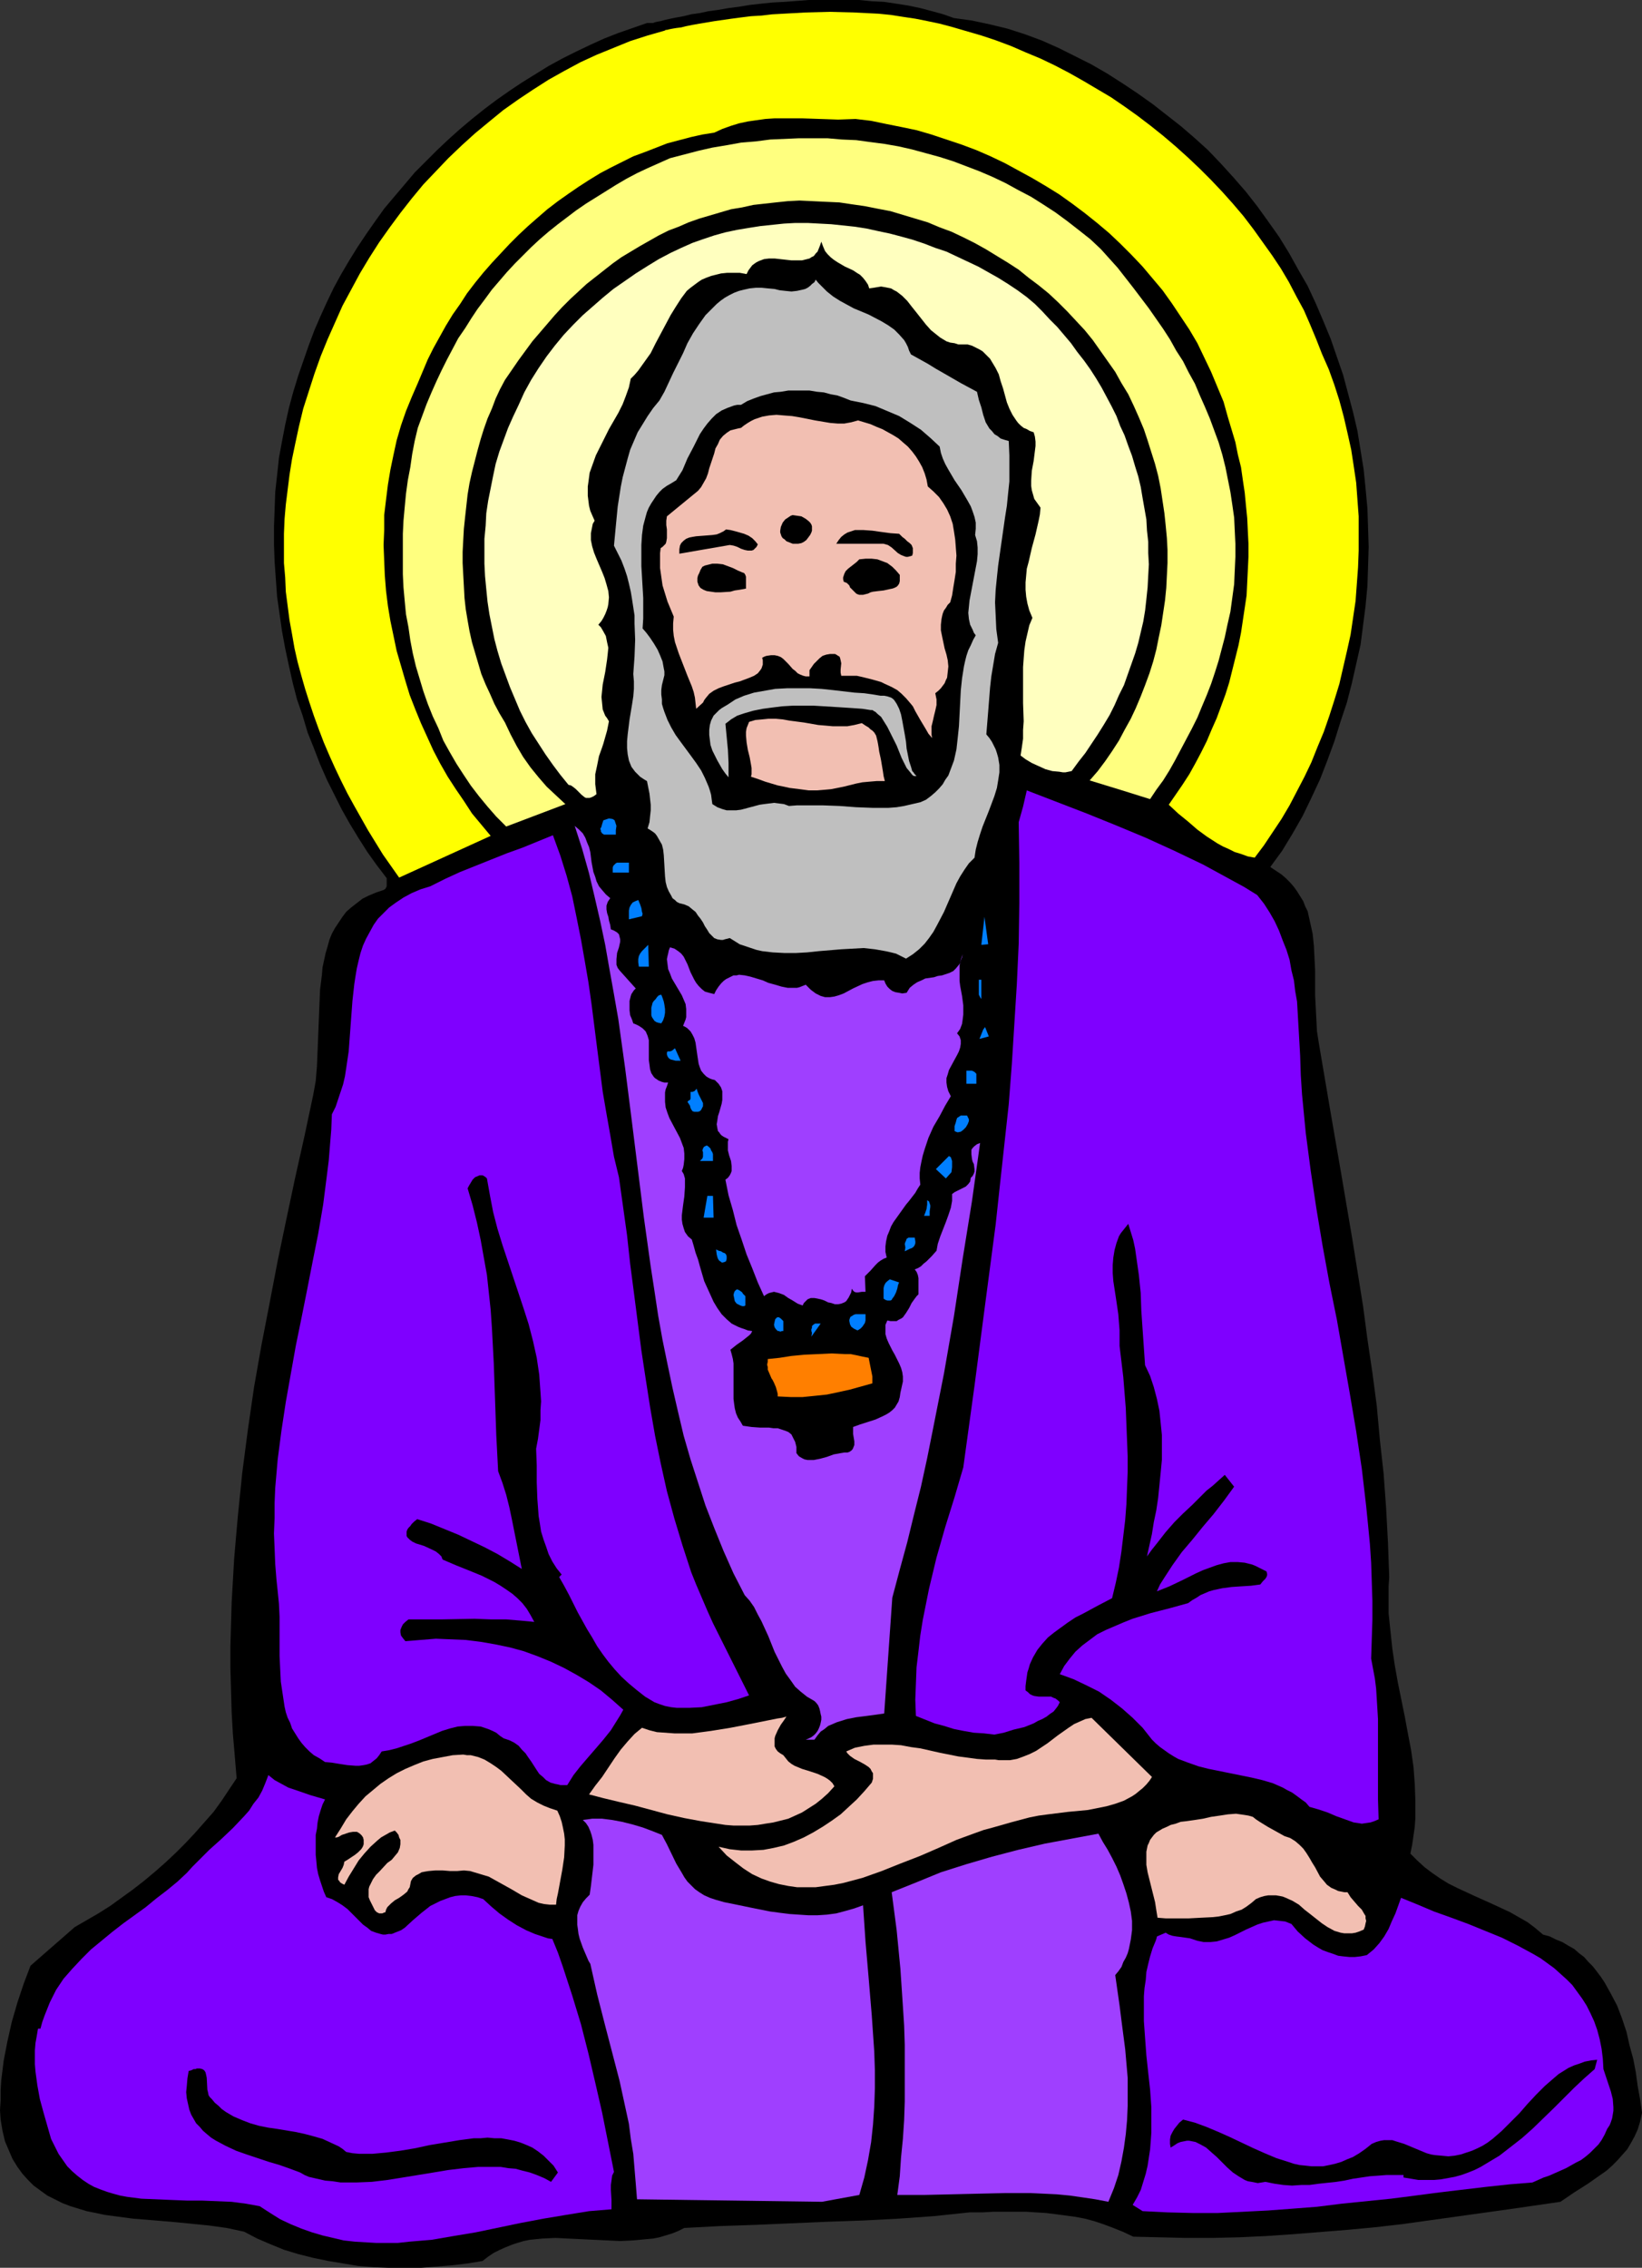 <?xml version="1.0" encoding="UTF-8" standalone="no"?>
<svg
   version="1.0"
   width="112.748mm"
   height="155.668mm"
   id="svg52"
   sodipodi:docname="Prayer 14.wmf"
   xmlns:inkscape="http://www.inkscape.org/namespaces/inkscape"
   xmlns:sodipodi="http://sodipodi.sourceforge.net/DTD/sodipodi-0.dtd"
   xmlns="http://www.w3.org/2000/svg"
   xmlns:svg="http://www.w3.org/2000/svg">
  <rect width="100%" height="100%" fill="#333333" stroke="none"/>
  <sodipodi:namedview
     id="namedview52"
     pagecolor="#ffffff"
     bordercolor="#000000"
     borderopacity="0.25"
     inkscape:showpageshadow="2"
     inkscape:pageopacity="0.0"
     inkscape:pagecheckerboard="0"
     inkscape:deskcolor="#d1d1d1"
     inkscape:document-units="mm" />
  <defs
     id="defs1">
    <pattern
       id="WMFhbasepattern"
       patternUnits="userSpaceOnUse"
       width="6"
       height="6"
       x="0"
       y="0" />
  </defs>
  <path
     style="fill:#000000;fill-opacity:1;fill-rule:evenodd;stroke:none"
     d="m 247.569,4.686 4.686,0.646 4.525,0.97 4.686,1.131 4.525,1.454 4.363,1.616 4.363,1.939 4.202,2.101 4.202,2.101 4.202,2.424 4.04,2.585 3.878,2.585 3.878,2.747 3.717,2.909 3.717,2.909 3.555,3.07 3.394,3.07 3.394,3.555 3.232,3.555 3.232,3.717 2.909,3.717 2.909,4.04 2.747,3.878 2.586,4.201 2.424,4.363 2.424,4.201 2.101,4.525 1.939,4.525 1.939,4.686 1.616,4.686 1.616,4.686 1.293,4.848 1.293,4.848 1.131,4.848 0.808,5.009 0.808,5.009 0.485,4.848 0.485,5.171 0.162,5.009 0.162,5.009 -0.162,5.171 -0.162,5.009 -0.485,5.171 -0.646,5.009 -0.646,5.009 -1.131,5.009 -1.131,5.009 -1.293,5.009 -1.616,4.848 -1.616,5.171 -1.778,4.848 -1.939,5.009 -2.262,4.848 -2.262,4.686 -2.586,4.525 -2.747,4.525 -3.07,4.201 1.454,0.97 1.454,0.97 1.131,0.97 1.131,1.131 0.97,1.131 0.808,1.131 0.808,1.293 0.808,1.293 0.485,1.293 0.646,1.293 0.323,1.454 0.323,1.454 0.646,2.909 0.323,3.07 0.162,3.232 0.162,3.232 v 6.464 l 0.162,3.07 0.162,3.232 0.162,3.07 0.485,3.07 2.909,17.129 2.909,16.805 2.909,17.129 2.747,17.129 1.131,8.564 1.293,8.726 1.131,8.564 0.808,8.888 0.97,8.726 0.646,8.888 0.485,9.049 0.323,8.888 -0.162,2.424 v 2.424 4.525 l 0.485,4.686 0.485,4.525 0.646,4.363 0.808,4.525 1.778,8.726 0.808,4.363 0.808,4.201 0.646,4.525 0.323,4.363 0.162,4.363 v 2.262 2.262 l -0.162,2.262 -0.323,2.262 -0.323,2.262 -0.485,2.424 1.778,1.778 1.939,1.778 1.939,1.454 2.101,1.454 2.101,1.293 2.262,1.131 4.525,2.101 4.686,2.101 4.525,2.101 2.262,1.293 2.262,1.293 1.939,1.454 2.101,1.778 1.778,0.485 1.616,0.808 1.616,0.646 1.616,0.97 1.454,0.808 1.293,1.131 1.293,0.97 1.131,1.293 1.131,1.131 1.131,1.454 0.97,1.293 0.97,1.454 1.616,2.909 1.616,3.07 1.293,3.393 1.131,3.393 0.808,3.555 0.97,3.555 0.646,3.393 0.485,3.555 0.646,3.555 0.485,3.393 -0.485,2.262 -0.646,2.101 -0.808,1.778 -0.97,1.778 -0.97,1.616 -1.293,1.454 -1.293,1.454 -1.293,1.293 -1.454,1.293 -1.616,1.131 -3.232,2.262 -3.555,2.262 -3.555,2.424 -13.413,1.939 -13.897,1.939 -13.897,1.939 -7.11,0.808 -6.949,0.646 -14.059,1.131 -7.11,0.485 -6.949,0.323 -6.949,0.162 h -6.949 l -6.787,-0.162 -6.787,-0.162 -2.747,-1.293 -2.424,-0.97 -2.586,-0.97 -2.424,-0.808 -2.424,-0.646 -2.586,-0.485 -2.424,-0.323 -2.424,-0.323 -2.586,-0.323 -2.586,-0.162 -2.586,-0.162 h -8.565 l -2.909,0.162 h -3.232 l -9.211,0.97 -9.05,0.646 -9.211,0.485 -9.373,0.323 -18.584,0.808 -9.373,0.323 -9.211,0.485 -1.616,0.808 -1.616,0.646 -1.616,0.485 -1.616,0.485 -1.616,0.323 -1.778,0.162 -3.394,0.323 -3.394,0.162 -3.394,-0.162 -3.394,-0.162 -3.394,-0.162 -3.394,-0.162 -3.232,-0.162 -3.394,0.162 -3.232,0.323 -1.616,0.323 -1.616,0.485 -1.454,0.485 -1.616,0.646 -1.454,0.646 -1.616,0.808 -1.454,0.97 -1.454,1.131 -3.878,0.646 -4.04,0.485 -4.04,0.323 -4.04,0.323 h -4.04 -4.202 l -4.04,-0.162 -4.04,-0.323 -3.878,-0.646 -3.878,-0.646 -3.878,-0.808 -3.878,-0.97 -3.717,-1.131 -3.555,-1.454 -3.394,-1.454 -3.394,-1.778 -2.262,-0.485 -2.262,-0.485 -4.686,-0.646 -4.848,-0.485 -5.01,-0.485 -9.858,-0.808 -4.848,-0.646 -2.424,-0.323 -2.262,-0.485 -2.424,-0.485 -2.101,-0.646 -2.101,-0.646 -2.101,-0.808 -1.939,-0.97 -1.939,-0.97 -1.778,-1.293 L 8.726,567.023 7.272,565.569 5.818,563.953 4.525,562.176 3.232,560.075 2.262,557.813 1.293,555.55 0.646,552.803 0.162,549.895 0,547.471 0.162,544.885 v -2.585 l 0.162,-2.585 0.646,-5.171 0.97,-5.009 1.131,-5.009 1.454,-5.009 1.616,-4.848 1.778,-4.686 11.473,-10.019 3.07,-1.778 3.07,-1.778 3.07,-1.939 2.909,-2.101 2.909,-2.101 2.909,-2.262 2.909,-2.424 2.747,-2.424 2.586,-2.424 2.586,-2.585 2.424,-2.585 2.424,-2.747 2.424,-2.747 2.101,-2.909 1.939,-2.909 1.939,-2.909 -0.485,-5.817 -0.485,-5.656 -0.323,-5.656 -0.162,-5.817 -0.162,-5.656 v -5.656 l 0.162,-5.656 0.162,-5.656 0.323,-5.656 0.323,-5.656 0.485,-5.656 0.485,-5.494 1.131,-11.15 1.454,-11.15 1.616,-11.15 1.939,-10.988 2.101,-10.827 2.101,-10.988 2.262,-10.827 2.262,-10.665 2.424,-10.827 2.262,-10.665 0.323,-1.778 0.323,-1.778 0.323,-3.878 0.162,-3.878 0.162,-4.04 0.162,-4.04 0.162,-4.04 0.162,-3.878 0.485,-3.878 0.162,-1.939 0.808,-3.717 0.485,-1.616 0.485,-1.778 0.646,-1.616 0.808,-1.454 0.97,-1.454 0.97,-1.454 0.97,-1.293 1.293,-1.131 1.454,-1.131 1.454,-1.131 1.616,-0.808 1.939,-0.808 1.939,-0.646 0.485,-0.323 0.162,-0.323 0.162,-0.323 v -0.485 -0.808 -0.485 -0.323 l -2.586,-3.393 -2.424,-3.393 -2.262,-3.555 -2.262,-3.717 -2.101,-3.717 -1.939,-3.878 -1.939,-3.878 -1.778,-4.04 -1.616,-4.201 -1.616,-4.04 -1.293,-4.363 -1.454,-4.201 -1.131,-4.363 -0.97,-4.363 -0.97,-4.525 -0.808,-4.363 -0.646,-4.525 -0.646,-4.525 -0.323,-4.525 -0.323,-4.525 -0.162,-4.525 v -4.525 l 0.162,-4.525 0.162,-4.525 0.485,-4.363 0.485,-4.525 0.808,-4.363 0.808,-4.201 0.97,-4.363 1.131,-4.201 1.293,-4.201 1.454,-4.201 1.293,-3.717 1.454,-3.878 1.616,-3.717 1.616,-3.555 1.778,-3.717 1.939,-3.555 2.101,-3.555 2.101,-3.393 2.262,-3.393 2.262,-3.232 2.424,-3.393 2.586,-3.07 2.747,-3.232 2.586,-3.07 2.909,-2.909 2.909,-2.909 2.909,-2.747 3.07,-2.747 3.07,-2.585 3.232,-2.585 3.232,-2.424 3.232,-2.262 3.394,-2.262 3.394,-2.101 3.394,-2.101 3.555,-1.939 3.555,-1.778 3.717,-1.778 3.555,-1.616 3.717,-1.454 3.717,-1.293 3.717,-1.293 h 1.454 0.162 l 0.323,-0.162 0.646,-0.162 0.97,-0.162 1.131,-0.323 1.454,-0.323 1.616,-0.323 1.778,-0.323 1.939,-0.485 2.262,-0.323 2.262,-0.485 2.424,-0.323 2.747,-0.485 2.586,-0.323 2.909,-0.485 2.909,-0.323 3.07,-0.323 L 203.614,0.485 209.917,0 h 6.626 3.232 3.232 l 3.232,0.323 3.232,0.162 3.232,0.485 3.07,0.485 3.07,0.646 3.07,0.808 2.909,0.808 z"
     id="path1" />
  <path
     style="fill:#ffff00;fill-opacity:1;fill-rule:evenodd;stroke:none"
     d="m 246.923,6.948 3.878,1.131 3.878,1.131 3.878,1.293 3.878,1.454 3.717,1.616 3.878,1.616 3.717,1.778 3.717,1.939 3.717,2.101 3.555,2.101 3.555,2.101 3.555,2.424 3.394,2.424 3.394,2.585 3.232,2.585 3.232,2.747 3.232,2.909 3.07,2.909 2.909,2.909 2.909,3.07 2.747,3.07 2.747,3.232 2.586,3.393 2.424,3.393 2.424,3.393 2.262,3.393 2.101,3.555 1.939,3.717 1.939,3.555 1.616,3.717 1.616,3.878 1.454,3.717 1.778,4.04 1.454,4.04 1.293,4.04 1.131,4.201 0.97,4.201 0.97,4.363 0.646,4.201 0.646,4.363 0.323,4.363 0.323,4.363 v 4.525 4.363 l -0.162,4.363 -0.323,4.363 -0.323,4.363 -0.646,4.363 -0.646,4.363 -0.97,4.363 -0.97,4.201 -0.97,4.201 -1.293,4.201 -1.293,4.04 -1.454,4.201 -1.616,3.878 -1.616,4.04 -1.778,3.717 -1.939,3.717 -1.939,3.717 -2.101,3.555 -2.262,3.393 -2.262,3.393 -2.424,3.232 -1.778,-0.323 -1.778,-0.646 -1.616,-0.485 -1.616,-0.808 -1.454,-0.646 -1.454,-0.808 -2.747,-1.778 -2.424,-1.778 -2.424,-2.101 -2.586,-2.101 -2.424,-2.262 1.778,-2.585 1.778,-2.585 1.778,-2.747 1.616,-2.909 1.454,-2.747 1.454,-2.909 1.293,-3.07 1.293,-2.909 1.131,-3.07 1.131,-3.07 0.97,-3.07 0.808,-3.232 0.808,-3.232 0.808,-3.232 0.646,-3.232 0.485,-3.232 0.485,-3.232 0.485,-3.232 0.162,-3.393 0.162,-3.232 0.162,-3.393 v -3.393 l -0.162,-3.232 -0.162,-3.393 -0.323,-3.232 -0.323,-3.393 -0.485,-3.232 -0.485,-3.393 -0.808,-3.232 -0.646,-3.232 -0.97,-3.232 -0.97,-3.232 -1.131,-4.04 -1.616,-3.878 -1.616,-3.878 -1.778,-3.717 -1.778,-3.717 -2.101,-3.555 -2.262,-3.393 -2.262,-3.393 -2.424,-3.393 -2.586,-3.07 -2.586,-3.07 -2.909,-3.07 -2.909,-2.909 -2.909,-2.747 -3.07,-2.585 -3.232,-2.585 -3.232,-2.424 -3.394,-2.424 -3.394,-2.101 -3.555,-2.101 -3.555,-1.939 -3.555,-1.939 -3.717,-1.778 -3.717,-1.616 -3.878,-1.454 -3.878,-1.293 -3.878,-1.293 -3.878,-1.131 -3.878,-0.808 -4.04,-0.808 -3.878,-0.808 -4.04,-0.485 -4.525,0.162 -4.686,-0.162 -4.686,-0.162 h -4.686 -2.424 l -2.424,0.162 -2.262,0.323 -2.262,0.323 -2.262,0.485 -2.101,0.646 -2.262,0.808 -2.101,0.97 -3.07,0.485 -2.909,0.646 -3.07,0.808 -3.07,0.808 -2.909,1.131 -2.909,1.131 -3.07,1.131 -2.909,1.454 -2.909,1.454 -2.747,1.454 -2.909,1.778 -2.747,1.778 -2.586,1.778 -2.747,1.939 -2.747,2.101 -2.424,2.101 -2.586,2.262 -2.424,2.262 -2.424,2.424 -2.262,2.424 -2.262,2.424 -2.262,2.585 -2.101,2.585 -2.101,2.747 -1.778,2.747 -1.939,2.747 -1.778,2.909 -1.616,2.909 -1.616,2.909 -1.454,2.909 -1.293,3.07 -1.293,3.07 -1.616,3.717 -1.454,3.555 -1.293,3.717 -1.131,3.878 -0.808,3.717 -0.808,3.878 -0.646,3.878 -0.485,3.878 -0.485,4.04 v 3.878 l -0.162,3.878 0.162,4.04 0.162,3.878 0.323,4.04 0.485,3.878 0.646,3.878 0.808,3.878 0.808,3.878 1.131,3.878 1.131,3.878 1.131,3.717 1.454,3.717 1.454,3.555 1.616,3.555 1.616,3.555 1.778,3.393 1.939,3.393 2.101,3.232 2.101,3.07 2.101,3.232 2.424,2.909 2.424,2.909 -23.755,10.827 -4.202,-5.979 -3.878,-6.302 -3.555,-6.302 -1.778,-3.232 -1.616,-3.232 -1.616,-3.393 -1.454,-3.232 -1.454,-3.393 -1.293,-3.393 -1.293,-3.555 -1.131,-3.393 -1.131,-3.555 -0.97,-3.393 -0.97,-3.555 -0.808,-3.555 -0.646,-3.717 -0.646,-3.555 -0.485,-3.717 -0.485,-3.717 -0.162,-3.717 -0.323,-3.717 v -3.717 -3.878 l 0.162,-3.878 0.323,-3.717 0.485,-3.878 0.485,-3.878 0.646,-4.04 0.808,-3.878 0.97,-4.525 1.131,-4.686 1.454,-4.525 1.454,-4.525 1.616,-4.525 1.778,-4.363 1.939,-4.363 1.939,-4.363 2.262,-4.201 2.262,-4.201 2.424,-4.04 2.586,-4.04 2.747,-3.878 2.747,-3.717 2.909,-3.717 3.07,-3.717 3.232,-3.393 3.232,-3.393 3.555,-3.393 3.394,-3.07 3.717,-3.07 3.555,-2.909 3.878,-2.747 3.878,-2.585 4.04,-2.585 4.04,-2.262 4.202,-2.262 4.202,-1.939 4.363,-1.778 4.363,-1.778 4.525,-1.454 4.525,-1.293 0.162,-0.162 h 0.323 l 0.646,-0.162 0.808,-0.162 0.97,-0.162 1.293,-0.162 1.293,-0.323 1.616,-0.323 1.778,-0.323 1.939,-0.323 1.939,-0.323 2.262,-0.323 2.262,-0.323 2.424,-0.323 2.586,-0.323 2.747,-0.162 2.747,-0.323 2.909,-0.162 2.909,-0.162 2.909,-0.162 6.141,-0.162 6.302,0.162 3.232,0.162 3.232,0.162 3.232,0.323 3.07,0.485 3.232,0.485 3.232,0.646 3.07,0.646 z"
     id="path2" />
  <path
     style="fill:#7f00ff;fill-opacity:1;fill-rule:evenodd;stroke:none"
     d="m 10.504,526.302 0.485,-1.778 0.646,-1.778 0.646,-1.616 0.646,-1.616 0.808,-1.616 0.808,-1.616 0.97,-1.454 0.97,-1.454 2.262,-2.585 2.424,-2.585 2.424,-2.424 2.747,-2.262 2.747,-2.262 2.909,-2.262 2.909,-2.101 2.909,-2.101 2.747,-2.262 2.747,-2.101 2.747,-2.262 2.424,-2.262 1.454,-1.616 1.454,-1.454 2.909,-2.909 3.07,-2.747 3.07,-2.909 2.909,-3.07 1.293,-1.454 1.131,-1.778 1.293,-1.616 0.97,-1.778 0.808,-1.939 0.808,-2.101 1.616,1.293 1.778,0.97 1.778,0.97 1.939,0.646 3.717,1.293 3.878,1.131 -0.646,1.293 -0.485,1.454 -0.485,1.616 -0.323,1.616 -0.162,1.616 -0.323,1.616 v 3.393 1.778 l 0.162,1.616 0.162,1.778 0.323,1.616 0.485,1.616 0.485,1.454 0.485,1.454 0.646,1.454 1.454,0.485 1.454,0.808 1.293,0.808 1.293,0.97 2.101,2.101 0.97,0.97 0.97,0.97 1.131,0.808 0.97,0.808 1.293,0.485 1.131,0.323 0.646,0.162 h 0.646 l 0.808,-0.162 h 0.808 l 0.808,-0.323 0.808,-0.323 0.808,-0.323 0.97,-0.646 2.101,-1.939 2.262,-1.939 2.262,-1.778 1.293,-0.646 1.293,-0.646 1.293,-0.485 1.293,-0.485 1.293,-0.323 1.454,-0.162 h 1.293 l 1.454,0.162 1.616,0.323 1.454,0.485 2.101,1.939 2.101,1.778 2.262,1.616 2.262,1.454 2.424,1.293 2.262,0.97 2.424,0.808 0.97,0.323 1.131,0.162 1.454,3.555 1.293,3.717 2.424,7.433 2.262,7.433 1.939,7.595 1.778,7.595 1.778,7.756 3.07,15.351 -0.485,0.97 -0.162,1.293 -0.162,1.131 v 1.293 l 0.162,2.585 v 1.131 1.293 l -5.818,0.485 -5.979,0.97 -5.818,0.97 -5.979,1.131 -11.635,2.424 -5.818,0.97 -5.656,0.97 -5.818,0.485 -2.909,0.323 h -2.747 -2.909 l -2.747,-0.162 -2.747,-0.162 -2.909,-0.323 -2.747,-0.646 -2.747,-0.646 -2.747,-0.808 -2.747,-0.97 -2.747,-1.131 -2.747,-1.293 -2.586,-1.616 -2.747,-1.778 -1.778,-0.323 -1.778,-0.323 -3.717,-0.485 -3.878,-0.162 -3.878,-0.162 h -3.878 l -4.04,-0.162 -3.878,-0.162 -3.878,-0.162 -3.717,-0.485 -1.778,-0.323 -1.778,-0.485 -1.616,-0.485 -1.778,-0.646 -1.616,-0.646 -1.454,-0.808 -1.454,-0.97 -1.454,-1.131 -1.293,-1.131 -1.293,-1.293 -1.131,-1.616 -1.131,-1.616 -0.97,-1.939 -0.97,-1.939 -0.97,-3.393 -0.97,-3.393 -0.97,-3.555 -0.646,-3.555 -0.485,-3.555 -0.162,-1.939 v -1.778 -1.778 l 0.162,-1.939 0.323,-1.778 0.323,-1.939 z"
     id="path3" />
  <path
     style="fill:#000000;fill-opacity:1;fill-rule:evenodd;stroke:none"
     d="m 48.964,537.29 0.646,-0.162 0.646,-0.323 h 0.485 l 0.323,-0.162 h 0.808 l 0.646,0.162 0.485,0.323 0.323,0.485 0.162,0.646 0.162,0.808 0.162,3.07 0.162,0.646 0.162,0.808 0.323,0.485 0.485,0.485 0.808,0.97 0.97,0.808 0.808,0.808 1.131,0.808 1.939,1.131 2.262,0.97 2.101,0.808 2.262,0.646 2.424,0.485 2.262,0.323 4.848,0.808 2.262,0.485 2.424,0.646 2.262,0.646 2.101,0.97 2.101,0.97 0.97,0.646 0.97,0.808 1.616,0.323 1.778,0.162 h 3.394 l 3.555,-0.323 3.717,-0.485 3.878,-0.646 3.717,-0.808 3.878,-0.646 3.878,-0.646 3.717,-0.485 h 1.778 l 1.778,-0.162 1.778,0.162 h 1.778 l 1.778,0.323 1.616,0.323 1.616,0.485 1.616,0.646 1.454,0.646 1.454,0.97 1.454,1.131 1.293,1.293 1.293,1.293 1.131,1.778 -1.778,2.424 -1.778,-0.97 -1.939,-0.808 -1.778,-0.646 -1.939,-0.485 -1.778,-0.485 -1.939,-0.162 -1.939,-0.323 h -1.939 -3.878 l -3.717,0.323 -4.04,0.485 -3.878,0.646 -7.918,1.293 -4.04,0.646 -4.04,0.485 -4.04,0.162 H 90.495 88.394 l -2.101,-0.323 -1.939,-0.162 -2.101,-0.485 -2.101,-0.485 -1.131,-0.485 -1.131,-0.646 -2.586,-0.97 -2.747,-0.97 -2.747,-0.808 -5.818,-1.939 -2.747,-0.97 -2.747,-1.293 -2.424,-1.293 -1.293,-0.808 -0.97,-0.808 -1.131,-0.97 -0.808,-0.97 -0.97,-0.97 -0.646,-1.131 -0.646,-1.131 -0.485,-1.293 -0.323,-1.454 -0.323,-1.454 -0.162,-1.616 0.162,-1.616 0.162,-1.939 z"
     id="path4" />
  <path
     style="fill:#7f00ff;fill-opacity:1;fill-rule:evenodd;stroke:none"
     d="m 86.132,289.087 0.97,-1.939 0.646,-1.939 0.646,-1.939 0.646,-1.939 0.485,-2.101 0.323,-2.101 0.646,-4.363 0.323,-4.363 0.646,-8.726 0.485,-4.363 0.323,-2.101 0.323,-1.939 0.485,-2.101 0.485,-1.939 0.646,-1.939 0.808,-1.778 0.97,-1.778 0.97,-1.778 1.131,-1.616 1.454,-1.454 1.454,-1.454 1.778,-1.293 1.939,-1.293 2.101,-1.131 2.262,-0.97 2.586,-0.808 3.878,-1.939 3.878,-1.778 8.08,-3.232 4.04,-1.616 4.04,-1.454 7.918,-3.232 1.939,5.333 1.616,5.171 1.454,5.333 1.131,5.494 1.131,5.656 0.97,5.494 0.97,5.656 0.808,5.656 1.454,11.473 1.454,11.311 0.97,5.656 0.97,5.494 0.97,5.656 1.293,5.332 2.101,15.028 0.808,7.433 0.97,7.433 1.939,15.028 1.131,7.433 1.131,7.272 1.293,7.433 1.454,7.11 1.616,7.272 1.939,7.11 2.101,6.948 2.262,6.948 1.293,3.232 1.454,3.393 1.454,3.393 1.454,3.232 9.373,18.745 -2.909,0.97 -2.909,0.808 -3.232,0.646 -3.232,0.646 -3.232,0.162 h -1.616 -1.616 l -1.454,-0.162 -1.616,-0.323 -1.454,-0.485 -1.293,-0.485 -2.424,-1.454 -2.262,-1.778 -1.939,-1.616 -1.939,-1.778 -1.778,-1.939 -1.616,-1.939 -1.454,-1.939 -1.454,-2.101 -1.293,-2.262 -1.293,-2.101 -2.424,-4.363 -2.262,-4.525 -1.293,-2.424 -1.293,-2.262 0.646,-0.646 -1.293,-1.616 -1.131,-1.778 -0.97,-1.939 -0.646,-1.939 -0.646,-1.778 -0.646,-2.101 -0.323,-2.101 -0.323,-1.939 -0.162,-2.262 -0.162,-2.101 -0.162,-4.363 v -4.363 l -0.162,-4.363 0.485,-2.585 0.323,-2.424 0.323,-2.424 v -2.585 l 0.162,-2.262 -0.162,-2.424 -0.162,-2.262 -0.162,-2.262 -0.646,-4.363 -0.97,-4.363 -1.131,-4.363 -1.293,-4.04 -5.494,-16.482 -1.293,-4.201 -1.131,-4.363 -0.808,-4.201 -0.808,-4.525 -0.323,-0.323 -0.485,-0.323 -0.323,-0.162 h -0.323 -0.485 l -0.323,0.162 -0.808,0.323 -0.646,0.646 -0.485,0.808 -0.485,0.808 -0.323,0.646 1.293,4.363 1.131,4.525 0.97,4.525 0.808,4.525 0.808,4.525 0.485,4.525 0.485,4.525 0.323,4.686 0.485,9.211 0.323,9.211 0.323,9.372 0.485,9.372 1.131,3.07 0.97,3.07 0.808,3.232 0.646,3.07 1.293,6.464 1.293,6.464 -3.07,-1.939 -3.232,-1.939 -3.394,-1.778 -3.394,-1.616 -3.394,-1.616 -3.555,-1.454 -3.555,-1.454 -3.555,-1.131 -0.808,0.646 -0.646,0.646 -0.323,0.485 -0.485,0.485 -0.323,0.485 -0.162,0.485 v 0.485 0.323 0.323 l 0.162,0.323 0.646,0.646 0.646,0.485 0.97,0.485 2.101,0.646 2.101,0.97 0.97,0.485 0.808,0.646 0.646,0.646 0.162,0.485 0.162,0.323 3.394,1.454 3.232,1.293 3.555,1.454 3.232,1.616 1.616,0.97 1.454,0.97 1.616,1.131 1.293,1.131 1.293,1.293 1.131,1.454 0.97,1.616 0.97,1.778 -1.616,-0.162 -1.778,-0.162 -1.939,-0.162 -1.939,-0.162 h -3.878 l -4.363,-0.162 -8.726,0.162 h -4.202 -4.202 l -0.808,0.646 -0.646,0.646 -0.323,0.646 -0.323,0.808 v 0.646 l 0.162,0.808 0.485,0.646 0.646,0.808 3.878,-0.323 4.04,-0.323 3.878,0.162 3.878,0.162 3.878,0.485 3.717,0.646 3.878,0.808 3.555,0.97 3.555,1.293 3.555,1.454 3.394,1.616 3.232,1.778 3.232,1.939 3.07,2.101 2.909,2.424 2.909,2.585 -0.808,1.454 -0.808,1.293 -1.616,2.585 -1.939,2.424 -1.939,2.262 -2.101,2.424 -1.939,2.262 -1.778,2.262 -1.616,2.585 h -0.97 -0.808 l -0.646,-0.162 -0.808,-0.162 -1.131,-0.323 -1.131,-0.646 -0.808,-0.808 -0.97,-0.808 -0.646,-0.97 -1.454,-2.262 -0.808,-1.131 -0.646,-0.97 -0.97,-0.97 -0.808,-0.97 -1.131,-0.808 -1.293,-0.646 -1.454,-0.485 -0.97,-0.646 -0.97,-0.808 -0.97,-0.485 -1.131,-0.485 -0.97,-0.323 -0.97,-0.323 -2.101,-0.162 h -1.939 l -1.939,0.162 -1.939,0.485 -2.101,0.646 -3.878,1.616 -1.939,0.808 -2.101,0.808 -1.939,0.646 -1.939,0.646 -1.939,0.485 -1.939,0.323 -0.646,0.97 -0.646,0.808 -0.808,0.646 -0.808,0.646 -0.97,0.323 -0.808,0.162 -1.131,0.162 h -0.97 l -2.101,-0.162 -2.101,-0.323 -1.939,-0.323 -1.778,-0.162 -1.454,-0.97 -1.454,-0.808 -1.131,-0.97 -1.131,-1.131 -0.97,-1.131 -0.808,-1.131 -0.808,-1.293 -0.808,-1.293 -0.485,-1.454 -0.646,-1.293 -0.485,-1.454 -0.323,-1.454 -0.485,-3.232 -0.485,-3.232 -0.162,-3.232 -0.162,-3.393 v -6.787 -3.393 l -0.162,-3.393 -0.323,-3.232 -0.323,-3.07 -0.323,-4.04 -0.162,-4.04 -0.162,-3.878 0.162,-4.04 v -3.878 l 0.162,-3.878 0.323,-3.717 0.323,-3.717 0.97,-7.433 1.131,-7.433 1.293,-7.272 1.293,-7.272 1.454,-7.11 1.454,-7.272 1.454,-7.433 1.454,-7.272 1.293,-7.595 0.97,-7.595 0.485,-3.878 0.323,-4.04 0.323,-3.878 z"
     id="path5" />
  <path
     style="fill:#f2bfb2;fill-opacity:1;fill-rule:evenodd;stroke:none"
     d="m 120.229,455.202 0.97,0.162 h 0.97 l 1.939,0.485 1.616,0.646 1.616,0.97 1.454,0.97 1.293,0.97 2.586,2.424 2.586,2.424 1.293,1.293 1.293,1.131 1.616,0.97 1.616,0.808 1.616,0.646 1.939,0.646 0.646,1.454 0.485,1.454 0.323,1.454 0.323,1.616 0.162,1.454 v 1.616 l -0.162,3.07 -0.485,3.232 -1.131,6.14 -0.323,1.454 -0.162,1.454 h -1.616 l -1.454,-0.162 -1.454,-0.323 -1.454,-0.646 -1.454,-0.646 -1.454,-0.646 -2.747,-1.616 -2.909,-1.616 -1.454,-0.808 -1.454,-0.808 -1.616,-0.485 -1.616,-0.485 -1.616,-0.485 -1.616,-0.162 -1.778,0.162 h -1.778 l -1.939,-0.162 h -1.939 l -1.778,0.162 -0.97,0.162 -0.808,0.162 -0.808,0.485 -0.646,0.323 -0.808,0.646 -0.485,0.808 -0.162,0.808 -0.162,0.808 -0.323,0.485 -0.323,0.646 -0.97,0.808 -1.131,0.808 -1.131,0.646 -0.97,0.808 -0.485,0.485 -0.485,0.485 -0.323,0.646 -0.162,0.646 -0.485,0.162 -0.323,0.162 H 98.737 98.414 l -0.646,-0.323 -0.485,-0.485 -0.323,-0.646 -0.323,-0.646 -0.646,-1.293 -0.323,-0.808 v -0.808 -0.646 -0.646 l 0.162,-0.646 0.323,-0.646 0.646,-1.293 0.808,-1.131 0.97,-0.97 1.939,-2.101 1.131,-0.808 0.808,-0.97 0.808,-0.97 0.485,-1.131 0.162,-0.97 v -0.646 -0.485 l -0.323,-0.646 -0.162,-0.646 -0.485,-0.646 -0.485,-0.485 -1.293,0.485 -1.131,0.646 -1.131,0.646 -0.97,0.808 -1.778,1.616 -1.616,1.778 -1.454,1.778 -1.293,2.101 -1.293,2.101 -1.131,2.101 -0.646,-0.323 -0.485,-0.323 -0.162,-0.323 -0.323,-0.323 v -0.323 -0.323 l 0.162,-0.808 0.485,-0.808 0.485,-0.808 0.323,-0.808 0.162,-0.808 0.808,-0.485 0.97,-0.646 0.97,-0.646 0.808,-0.646 0.808,-0.808 0.323,-0.485 0.162,-0.323 0.162,-0.485 v -0.646 -0.485 l -0.162,-0.646 -0.323,-0.485 -0.485,-0.485 -0.485,-0.323 -0.323,-0.162 H 92.111 91.626 l -0.97,0.162 -1.939,0.646 -0.808,0.485 -0.485,0.162 h -0.485 l 1.454,-2.262 1.454,-2.424 1.616,-2.101 1.616,-1.939 1.778,-1.939 1.939,-1.616 1.939,-1.616 2.101,-1.454 2.101,-1.293 2.262,-1.131 2.262,-0.97 2.424,-0.97 2.424,-0.646 2.586,-0.485 2.586,-0.485 z"
     id="path6" />
  <path
     style="fill:#ffff7f;fill-opacity:1;fill-rule:evenodd;stroke:none"
     d="m 173.88,41.044 3.717,-0.97 3.717,-0.97 3.555,-0.808 3.878,-0.646 3.555,-0.646 3.878,-0.323 3.717,-0.485 3.717,-0.162 3.717,-0.162 h 3.717 3.717 l 3.717,0.323 3.717,0.162 3.555,0.485 3.717,0.485 3.717,0.646 3.555,0.808 3.555,0.97 3.555,0.97 3.555,1.131 3.394,1.293 3.394,1.293 3.394,1.454 3.394,1.616 3.232,1.778 3.394,1.778 3.07,1.939 3.232,2.101 3.07,2.262 2.909,2.262 3.07,2.424 2.747,2.585 4.363,4.848 4.04,5.171 4.04,5.333 3.717,5.333 1.778,2.747 1.616,2.909 1.778,2.747 1.454,2.909 1.616,2.909 1.293,3.07 1.293,2.909 1.293,3.07 1.131,3.07 1.131,3.07 0.97,3.232 0.808,3.232 0.646,3.232 0.646,3.232 0.485,3.232 0.485,3.393 0.162,3.393 0.162,3.393 v 3.393 l -0.162,3.555 -0.162,3.555 -0.485,3.555 -0.485,3.555 -0.808,3.555 -0.646,3.07 -0.808,3.07 -0.808,3.07 -0.97,3.07 -0.97,2.909 -1.131,2.909 -1.293,3.07 -1.131,2.747 -1.454,2.909 -2.909,5.494 -1.454,2.747 -1.454,2.585 -1.616,2.585 -1.778,2.424 -1.616,2.424 -7.757,-2.424 -7.918,-2.424 2.101,-2.424 1.939,-2.585 1.778,-2.585 1.778,-2.747 1.454,-2.747 1.616,-2.909 1.293,-2.747 1.293,-3.07 1.131,-2.909 1.131,-3.07 0.97,-3.07 0.808,-3.07 0.646,-3.232 0.646,-3.07 0.485,-3.232 0.485,-3.232 0.323,-3.232 0.162,-3.232 0.162,-3.232 v -3.393 l -0.162,-3.07 -0.323,-3.393 -0.323,-3.07 -0.485,-3.232 -0.485,-3.232 -0.646,-3.232 -0.808,-3.07 -0.97,-3.07 -0.97,-3.07 -0.97,-2.909 -1.293,-3.07 -1.293,-2.909 -1.454,-3.07 -1.778,-2.909 -1.616,-2.909 -1.939,-2.747 -1.939,-2.747 -1.939,-2.747 -2.101,-2.585 -2.262,-2.424 -2.262,-2.424 -2.424,-2.424 -2.424,-2.262 -2.586,-2.101 -2.586,-1.939 -2.586,-2.101 -2.747,-1.778 -2.909,-1.778 -2.909,-1.778 -2.909,-1.616 -2.909,-1.454 -3.07,-1.454 -3.07,-1.131 -3.07,-1.293 -3.232,-0.97 -3.232,-0.97 -3.232,-0.97 -3.394,-0.646 -3.232,-0.646 -3.394,-0.485 -3.232,-0.485 -3.555,-0.162 -3.394,-0.162 -3.394,-0.162 -3.07,0.162 -3.07,0.323 -2.909,0.323 -2.909,0.323 -2.909,0.646 -2.909,0.485 -2.747,0.808 -2.747,0.808 -2.747,0.808 -2.747,0.97 -2.586,1.131 -2.586,0.97 -2.586,1.293 -4.848,2.747 -2.424,1.454 -2.424,1.454 -2.262,1.616 -2.262,1.778 -2.262,1.778 -2.262,1.778 -2.101,1.939 -2.101,1.939 -2.101,2.101 -1.939,2.101 -1.939,2.262 -3.878,4.525 -1.778,2.424 -1.778,2.424 -3.555,5.171 -1.293,2.424 -1.131,2.424 -0.97,2.585 -1.131,2.585 -0.97,2.747 -0.808,2.585 -0.808,2.909 -1.454,5.656 -0.646,2.909 -0.485,2.909 -0.323,2.909 -0.323,2.909 -0.323,3.07 -0.162,2.909 -0.162,3.07 v 2.909 l 0.162,3.07 0.162,2.909 0.162,3.07 0.323,2.909 0.485,2.909 0.485,2.747 0.646,2.909 0.808,2.747 0.808,2.747 0.808,2.747 1.131,2.747 1.131,2.424 1.131,2.585 1.293,2.424 1.454,2.424 1.454,3.07 1.616,3.07 1.616,2.747 1.939,2.747 2.101,2.585 2.101,2.424 2.424,2.262 2.424,2.262 -15.352,5.817 -2.586,-2.585 -2.262,-2.585 -2.262,-2.747 -2.101,-2.747 -1.939,-2.909 -1.778,-2.747 -1.778,-3.07 -1.616,-2.909 -1.293,-3.232 -1.454,-3.07 -1.293,-3.232 -1.131,-3.232 -0.97,-3.232 -0.97,-3.232 -0.808,-3.393 -0.646,-3.393 -0.485,-3.393 -0.646,-3.393 -0.323,-3.393 -0.323,-3.555 -0.162,-3.393 v -3.555 -3.393 -3.555 l 0.162,-3.393 0.323,-3.555 0.323,-3.393 0.485,-3.555 0.646,-3.393 0.485,-3.393 0.646,-3.393 0.808,-3.393 1.131,-3.07 1.131,-3.07 1.293,-3.07 1.293,-2.909 1.293,-2.747 1.454,-2.909 1.454,-2.747 1.454,-2.747 1.778,-2.585 1.616,-2.585 1.616,-2.424 1.939,-2.585 1.778,-2.424 1.939,-2.262 1.939,-2.262 2.101,-2.262 2.101,-2.101 2.101,-2.101 2.262,-2.101 2.262,-1.939 2.424,-1.939 4.686,-3.555 2.586,-1.778 2.586,-1.616 2.586,-1.616 2.586,-1.616 2.747,-1.616 2.747,-1.454 2.747,-1.293 z"
     id="path7" />
  <path
     style="fill:#ffffbf;fill-opacity:1;fill-rule:evenodd;stroke:none"
     d="m 174.042,65.606 2.747,-1.293 2.909,-1.293 2.747,-0.97 2.909,-0.97 2.909,-0.808 3.07,-0.646 2.909,-0.485 3.07,-0.485 3.07,-0.323 3.07,-0.323 2.909,-0.162 h 3.232 l 3.07,0.162 3.07,0.162 3.07,0.323 3.07,0.323 3.07,0.485 2.909,0.646 3.07,0.646 3.07,0.808 2.909,0.808 2.909,0.97 2.909,1.131 2.909,0.97 2.747,1.293 2.747,1.293 2.747,1.293 2.586,1.454 2.586,1.454 2.586,1.616 2.424,1.616 2.424,1.778 2.101,1.778 1.939,1.939 1.939,2.101 1.939,1.939 1.778,2.101 1.778,2.101 1.616,2.262 1.778,2.262 1.616,2.262 1.454,2.262 1.454,2.424 1.293,2.424 1.293,2.424 1.293,2.585 0.97,2.585 1.131,2.424 0.97,2.747 0.97,2.585 0.808,2.747 0.808,2.585 0.646,2.747 0.485,2.909 0.485,2.747 0.485,2.747 0.162,2.909 0.323,2.909 v 2.909 l 0.162,2.909 -0.162,2.909 -0.162,3.07 -0.323,3.07 -0.323,2.909 -0.485,2.909 -0.646,2.747 -0.646,2.747 -0.808,2.747 -0.97,2.747 -0.97,2.747 -0.97,2.747 -1.293,2.585 -1.131,2.585 -1.293,2.585 -1.454,2.424 -1.616,2.585 -1.616,2.424 -1.616,2.424 -1.778,2.262 -1.778,2.424 -0.808,0.162 -0.808,0.162 h -0.646 l -0.97,-0.162 -1.778,-0.162 -1.778,-0.485 -1.778,-0.808 -1.778,-0.808 -1.616,-0.97 -1.293,-0.97 0.323,-2.101 0.323,-2.262 v -2.262 l 0.162,-2.262 -0.162,-4.686 v -4.686 -4.686 l 0.162,-2.262 0.162,-2.101 0.323,-2.262 0.485,-2.101 0.485,-2.101 0.808,-1.939 -0.808,-1.939 -0.485,-1.778 -0.323,-1.778 -0.162,-1.778 v -1.939 l 0.162,-1.778 0.162,-1.778 0.485,-1.778 0.808,-3.555 0.97,-3.555 0.808,-3.555 0.323,-1.616 0.162,-1.778 -0.808,-1.131 -0.808,-1.131 -0.323,-1.131 -0.323,-1.131 -0.162,-1.131 v -1.293 l 0.162,-2.585 0.485,-2.585 0.323,-2.585 0.162,-1.293 v -1.131 l -0.162,-1.293 -0.323,-1.131 -0.97,-0.323 -0.808,-0.485 -0.808,-0.323 -0.808,-0.646 -0.646,-0.646 -0.485,-0.646 -0.97,-1.454 -0.808,-1.616 -0.646,-1.616 -0.97,-3.555 -0.646,-1.939 -0.485,-1.778 -0.808,-1.616 -0.97,-1.616 -0.485,-0.808 -0.646,-0.646 -0.646,-0.646 -0.646,-0.646 -0.808,-0.485 -0.97,-0.485 -0.97,-0.485 -1.131,-0.323 h -1.293 -1.131 l -0.97,-0.323 -1.131,-0.162 -0.97,-0.323 -0.808,-0.485 -0.808,-0.485 -0.808,-0.646 -1.616,-1.293 -1.293,-1.454 -2.424,-3.07 -1.293,-1.616 -1.131,-1.454 -1.293,-1.293 -1.454,-1.131 -0.646,-0.323 -0.808,-0.485 -0.808,-0.162 -0.808,-0.162 -0.97,-0.162 -0.97,0.162 -0.97,0.162 -1.131,0.162 -0.323,-0.97 -0.646,-0.97 -0.646,-0.808 -0.808,-0.808 -0.808,-0.485 -0.97,-0.646 -2.101,-0.97 -1.939,-1.131 -0.97,-0.646 -0.808,-0.646 -0.808,-0.808 -0.646,-0.808 -0.485,-1.131 -0.485,-1.293 -0.323,0.97 -0.323,0.808 -0.323,0.808 -0.485,0.485 -0.485,0.646 -0.646,0.323 -0.485,0.323 -0.646,0.162 -1.293,0.323 h -1.293 -1.454 l -1.454,-0.162 -2.909,-0.323 h -1.454 l -1.293,0.162 -1.293,0.485 -0.646,0.323 -0.485,0.323 -0.646,0.485 -0.485,0.646 -0.485,0.646 -0.485,0.97 -1.778,-0.323 h -1.616 -1.616 l -1.616,0.162 -1.293,0.323 -1.293,0.323 -1.293,0.485 -1.131,0.485 -0.97,0.646 -1.939,1.454 -0.97,0.808 -1.454,1.939 -1.454,2.262 -1.293,2.101 -1.293,2.424 -1.293,2.424 -1.293,2.424 -1.293,2.585 -1.616,2.262 -1.616,2.262 -0.97,1.131 -0.97,0.97 -0.485,2.262 -0.808,2.262 -0.808,2.101 -1.131,2.262 -2.424,4.201 -2.262,4.525 -1.131,2.262 -0.808,2.262 -0.808,2.262 -0.323,2.424 -0.162,1.131 v 1.131 1.293 l 0.162,1.293 0.162,1.293 0.323,1.293 0.485,1.131 0.646,1.454 -0.485,0.808 -0.162,0.808 -0.162,0.808 -0.162,0.808 v 1.778 l 0.323,1.616 0.485,1.616 0.646,1.616 1.454,3.393 0.646,1.616 0.485,1.616 0.485,1.778 0.162,1.616 -0.162,1.778 -0.162,0.808 -0.323,0.97 -0.323,0.808 -0.485,0.97 -0.485,0.808 -0.808,0.97 0.646,0.646 0.485,0.808 0.808,1.454 0.323,1.616 0.323,1.454 -0.162,1.616 -0.162,1.454 -0.485,3.232 -0.646,3.232 -0.162,1.616 -0.162,1.616 0.162,1.616 0.162,1.616 0.646,1.616 0.485,0.646 0.485,0.808 -0.485,2.424 -0.646,2.262 -0.323,1.131 -0.323,0.97 -0.808,2.262 -0.485,2.424 -0.485,2.262 v 1.293 1.293 l 0.162,1.293 0.162,1.293 -0.646,0.485 -0.646,0.323 -0.485,0.162 h -0.485 -0.485 l -0.323,-0.162 -0.808,-0.646 -1.454,-1.454 -0.808,-0.646 -0.485,-0.323 -0.646,-0.162 -2.101,-2.585 -1.939,-2.585 -1.939,-2.747 -1.778,-2.747 -1.778,-2.747 -1.616,-2.909 -1.454,-2.909 -1.293,-3.07 -1.293,-3.07 -1.131,-3.07 -1.131,-3.07 -0.97,-3.232 -0.808,-3.07 -0.646,-3.232 -0.646,-3.232 -0.485,-3.232 -0.323,-3.232 -0.323,-3.393 -0.162,-3.232 v -3.232 -3.232 l 0.323,-3.393 0.162,-3.232 0.485,-3.232 0.646,-3.232 0.646,-3.232 0.646,-3.07 0.97,-3.232 1.131,-3.07 1.131,-3.07 1.293,-2.909 1.454,-3.07 1.454,-3.232 1.778,-3.232 1.939,-3.07 2.101,-3.07 2.101,-2.747 2.262,-2.747 2.424,-2.585 2.586,-2.585 2.586,-2.262 2.586,-2.262 2.747,-2.262 5.818,-4.04 3.07,-1.939 2.909,-1.778 z"
     id="path8" />
  <path
     style="fill:#9f3fff;fill-opacity:1;fill-rule:evenodd;stroke:none"
     d="m 153.034,491.56 0.323,-2.262 0.323,-2.747 0.323,-2.747 v -2.585 -1.293 -1.293 l -0.162,-1.293 -0.323,-1.293 -0.323,-0.97 -0.485,-1.131 -0.646,-0.97 -0.808,-0.808 1.293,-0.162 1.131,-0.162 h 1.293 1.293 l 2.586,0.323 2.586,0.485 2.586,0.646 2.747,0.808 2.586,0.97 2.424,0.97 1.293,2.424 2.424,5.009 1.454,2.424 0.646,1.131 0.808,1.131 0.97,0.97 0.97,0.97 1.131,0.808 1.293,0.808 1.454,0.646 1.454,0.485 2.262,0.646 2.424,0.485 4.686,0.97 4.848,0.97 2.424,0.323 2.586,0.323 2.424,0.162 2.424,0.162 h 2.424 l 2.424,-0.162 2.424,-0.323 2.424,-0.646 2.262,-0.646 2.262,-0.808 0.646,9.534 0.808,9.372 0.808,9.695 0.323,4.686 0.323,4.686 0.162,4.848 v 4.686 l -0.162,4.686 -0.323,4.686 -0.485,4.525 -0.808,4.686 -0.97,4.525 -1.293,4.525 -9.696,1.778 -47.995,-0.646 -0.323,-4.04 -0.323,-3.878 -0.323,-3.878 -0.646,-3.878 -0.485,-3.878 -0.808,-3.717 -1.616,-7.433 -1.939,-7.433 -1.939,-7.433 -1.939,-7.595 -1.778,-7.918 -0.485,-0.808 -0.485,-1.131 -0.97,-2.262 -0.808,-2.262 -0.323,-1.293 -0.162,-1.293 -0.162,-1.131 v -1.293 -1.131 l 0.323,-1.131 0.485,-1.131 0.646,-1.131 0.808,-0.97 z"
     id="path9" />
  <path
     style="fill:#9f3fff;fill-opacity:1;fill-rule:evenodd;stroke:none"
     d="m 149.155,214.27 1.131,0.97 0.97,0.97 0.646,1.131 0.485,1.293 0.485,1.131 0.323,1.293 0.323,2.585 0.485,2.585 0.485,1.293 0.323,1.131 0.646,1.293 0.808,0.97 0.97,1.131 1.131,0.97 -0.323,0.485 -0.323,0.485 -0.162,0.485 -0.162,0.485 v 0.97 l 0.162,0.97 0.323,0.97 0.162,0.97 0.323,1.131 0.162,1.131 0.808,0.323 0.808,0.485 0.485,0.485 0.162,0.646 0.162,0.646 v 0.646 l -0.323,1.454 -0.485,1.454 -0.162,1.616 v 0.808 0.646 l 0.323,0.808 0.485,0.646 4.202,4.686 -0.485,0.485 -0.323,0.485 -0.323,0.485 -0.162,0.485 -0.323,1.293 v 1.131 1.293 l 0.162,1.293 0.485,1.131 0.323,0.97 0.808,0.323 0.646,0.323 0.485,0.323 0.485,0.323 0.485,0.485 0.323,0.323 0.485,1.131 0.323,1.131 v 1.293 3.878 l 0.162,1.131 0.162,1.293 0.323,0.97 0.323,0.485 0.323,0.485 0.323,0.323 0.485,0.323 0.485,0.323 0.808,0.323 0.646,0.162 h 0.97 l -0.323,0.97 -0.323,0.808 -0.162,0.808 v 0.808 1.616 l 0.162,1.454 0.485,1.454 0.485,1.293 1.454,2.747 1.293,2.424 0.485,1.293 0.485,1.293 0.162,1.454 v 1.454 l -0.162,1.454 -0.162,0.808 -0.323,0.808 0.485,0.808 0.323,1.131 v 1.131 1.131 l -0.162,2.424 -0.162,1.131 -0.162,1.131 -0.323,2.585 v 1.131 l 0.162,1.131 0.323,1.131 0.323,0.97 0.808,1.131 0.97,0.808 0.485,1.616 0.485,1.778 0.646,1.778 0.485,1.778 1.131,3.878 0.808,1.778 0.808,1.778 0.808,1.778 0.97,1.616 1.131,1.616 1.293,1.293 1.293,1.131 1.616,0.808 0.808,0.323 0.97,0.323 0.808,0.323 1.131,0.162 -0.323,0.646 -0.485,0.485 -0.808,0.646 -0.808,0.646 -1.616,1.131 -0.808,0.646 -0.808,0.646 0.323,1.131 0.323,1.293 0.162,1.131 v 1.293 2.585 2.747 2.585 l 0.162,1.293 0.162,1.131 0.323,1.293 0.485,1.131 0.646,0.97 0.646,1.131 1.131,0.162 1.131,0.162 2.262,0.162 h 2.262 l 1.131,0.162 h 1.131 l 0.97,0.323 0.97,0.323 0.808,0.323 0.808,0.646 0.485,0.97 0.485,0.97 0.162,0.646 0.162,0.646 v 0.808 0.808 l 0.646,0.808 0.808,0.485 0.646,0.323 0.808,0.162 h 0.808 0.808 l 1.616,-0.323 1.778,-0.485 1.778,-0.646 1.778,-0.323 0.97,-0.162 h 0.808 l 0.485,-0.162 0.485,-0.323 0.323,-0.323 0.162,-0.323 0.323,-0.808 v -0.97 l -0.323,-1.939 v -0.808 -0.97 l 1.778,-0.646 4.04,-1.293 1.778,-0.808 0.97,-0.485 0.808,-0.485 0.808,-0.646 0.646,-0.646 0.485,-0.808 0.485,-0.808 0.323,-1.131 0.162,-1.131 0.323,-1.454 0.323,-1.454 v -1.293 l -0.162,-1.131 -0.323,-1.131 -0.485,-1.131 -1.131,-2.262 -0.646,-1.131 -0.485,-0.97 -0.485,-0.97 -0.485,-1.131 -0.323,-1.131 v -1.131 -1.293 l 0.485,-1.131 0.808,0.162 h 0.808 0.808 l 0.485,-0.323 0.646,-0.323 0.485,-0.323 0.808,-1.131 0.808,-1.293 0.323,-0.646 0.323,-0.646 0.808,-1.131 0.485,-0.646 0.485,-0.485 v -1.778 -1.616 -0.808 l -0.162,-0.808 -0.323,-0.808 -0.485,-0.646 0.808,-0.323 0.808,-0.485 0.646,-0.646 0.808,-0.646 1.293,-1.293 1.293,-1.454 0.323,-1.778 0.646,-1.939 1.454,-3.717 0.646,-1.778 0.646,-1.939 0.323,-1.778 v -0.808 -0.97 l 0.646,-0.485 0.646,-0.323 1.616,-0.808 0.646,-0.323 0.646,-0.646 0.485,-0.646 0.162,-0.97 0.485,-0.485 0.323,-0.646 0.162,-0.485 v -0.646 l -0.162,-1.293 -0.323,-0.646 -0.162,-0.646 -0.162,-1.293 v -0.485 -0.646 l 0.323,-0.485 0.485,-0.485 0.646,-0.485 0.808,-0.323 -2.101,15.028 -2.424,15.028 -2.262,14.866 -2.586,14.866 -2.909,14.705 -1.454,7.272 -1.616,7.433 -1.778,7.11 -1.778,7.272 -1.939,7.11 -1.939,7.272 -2.101,30.056 -2.262,0.323 -2.424,0.323 -2.586,0.323 -2.424,0.485 -2.586,0.808 -1.131,0.485 -1.131,0.485 -0.97,0.808 -0.97,0.646 -0.808,0.97 -0.808,1.131 h -2.262 l 0.808,-0.323 0.646,-0.323 0.646,-0.485 0.485,-0.485 0.485,-0.646 0.323,-0.646 0.323,-0.808 0.162,-0.646 0.162,-0.808 v -0.808 l -0.162,-0.646 -0.162,-0.808 -0.162,-0.646 -0.323,-0.808 -0.485,-0.646 -0.485,-0.485 -1.939,-1.131 -1.616,-1.293 -1.454,-1.293 -1.131,-1.616 -1.293,-1.778 -0.97,-1.778 -0.97,-1.939 -0.97,-1.939 -1.616,-4.04 -1.778,-3.878 -0.97,-1.778 -0.97,-1.939 -1.131,-1.616 -1.293,-1.454 -2.909,-5.656 -2.586,-5.817 -2.424,-5.979 -2.262,-5.817 -1.939,-5.979 -1.939,-5.979 -1.778,-6.14 -1.454,-6.14 -1.454,-6.302 -1.293,-6.14 -1.293,-6.302 -1.131,-6.302 -0.97,-6.464 -0.97,-6.302 -1.778,-12.766 -3.232,-25.855 -1.616,-12.766 -1.778,-12.766 -1.131,-6.464 -1.131,-6.302 -1.131,-6.464 -1.293,-6.14 -1.454,-6.302 -1.454,-6.14 -1.778,-6.302 z"
     id="path10" />
  <path
     style="fill:#f2bfb2;fill-opacity:1;fill-rule:evenodd;stroke:none"
     d="m 166.608,448.254 1.939,0.646 1.939,0.485 2.262,0.162 2.262,0.162 h 2.262 2.424 l 2.424,-0.323 2.424,-0.323 5.01,-0.808 5.01,-0.97 4.848,-0.97 2.424,-0.485 1.131,-0.162 1.131,-0.323 -0.323,0.485 -0.323,0.485 -0.808,1.131 -0.808,1.454 -0.646,1.454 -0.162,0.646 v 0.808 0.646 0.646 l 0.323,0.646 0.485,0.646 0.646,0.485 0.808,0.485 0.646,0.808 0.646,0.808 0.808,0.646 0.808,0.485 1.939,0.808 2.101,0.646 1.939,0.646 1.778,0.808 0.808,0.485 0.646,0.485 0.646,0.646 0.485,0.808 -1.616,1.778 -1.616,1.454 -1.616,1.293 -1.778,1.131 -1.778,1.131 -1.778,0.808 -1.778,0.808 -1.939,0.485 -1.939,0.485 -2.101,0.323 -1.939,0.323 -2.101,0.162 h -2.101 -2.101 l -2.101,-0.162 -2.101,-0.323 -4.202,-0.646 -4.363,-0.808 -4.363,-0.97 -4.202,-1.131 -4.202,-1.131 -4.202,-0.97 -4.04,-0.97 -3.717,-0.97 1.616,-2.262 1.778,-2.262 1.616,-2.424 1.616,-2.424 1.616,-2.262 1.778,-2.101 1.778,-1.939 0.97,-0.808 z"
     id="path11" />
  <path
     style="fill:#007fff;fill-opacity:1;fill-rule:evenodd;stroke:none"
     d="m 159.013,212.492 0.485,0.323 0.162,0.485 0.162,0.485 0.162,0.485 -0.162,1.131 v 0.646 0.485 h -2.424 -0.646 l -0.485,-0.323 -0.323,-0.485 v -0.323 l -0.162,-0.323 0.323,-0.646 0.162,-0.646 0.162,-0.485 0.162,-0.485 0.485,-0.162 0.485,-0.162 0.485,-0.162 z"
     id="path12" />
  <path
     style="fill:#007fff;fill-opacity:1;fill-rule:evenodd;stroke:none"
     d="m 160.629,223.804 h 2.586 v 2.585 H 159.013 v -0.485 -0.485 -0.323 l 0.162,-0.485 0.323,-0.323 0.323,-0.323 0.323,-0.162 z"
     id="path13" />
  <path
     style="fill:#bfbfbf;fill-opacity:1;fill-rule:evenodd;stroke:none"
     d="m 171.133,103.903 1.293,-2.262 1.131,-2.424 1.131,-2.424 1.293,-2.585 1.293,-2.585 1.131,-2.585 1.454,-2.585 1.616,-2.424 1.616,-2.262 0.97,-0.97 0.97,-0.97 0.97,-0.97 0.97,-0.808 1.131,-0.808 1.131,-0.646 1.293,-0.646 1.293,-0.485 1.293,-0.323 1.454,-0.323 1.616,-0.162 h 1.454 l 1.616,0.162 1.778,0.162 1.293,0.323 1.454,0.162 1.616,0.162 1.454,-0.162 1.454,-0.323 0.646,-0.162 0.646,-0.323 0.646,-0.485 0.485,-0.485 0.646,-0.485 0.323,-0.646 0.646,0.808 0.808,0.808 1.454,1.454 1.616,1.293 1.778,1.131 1.778,0.97 1.778,0.97 3.878,1.616 3.394,1.778 1.616,0.97 1.616,1.131 1.293,1.293 1.293,1.454 0.485,0.808 0.485,0.97 0.323,0.97 0.485,0.97 4.363,2.424 2.101,1.293 2.262,1.293 4.202,2.424 2.101,1.131 2.101,1.131 0.485,2.101 0.646,1.939 0.485,1.939 0.646,1.939 0.485,0.808 0.485,0.808 0.646,0.646 0.646,0.808 0.808,0.485 0.808,0.646 0.97,0.323 1.131,0.323 0.162,3.717 v 3.393 3.393 l -0.323,3.07 -0.323,3.232 -0.485,3.07 -1.778,12.443 -0.323,3.07 -0.323,3.232 -0.162,3.232 0.162,3.393 0.162,3.555 0.485,3.555 -0.808,2.909 -0.485,2.909 -0.485,2.909 -0.323,2.909 -0.485,6.14 -0.485,5.979 0.808,0.97 0.646,0.97 0.485,0.97 0.485,0.97 0.323,0.97 0.323,1.131 0.323,1.939 v 1.939 l -0.323,2.101 -0.323,1.939 -0.646,2.101 -1.454,3.878 -1.616,4.04 -0.646,1.939 -0.646,2.101 -0.485,1.939 -0.323,2.101 -1.454,1.454 -1.131,1.616 -1.131,1.778 -0.97,1.778 -1.616,3.717 -1.616,3.717 -1.778,3.393 -0.97,1.778 -1.131,1.616 -1.131,1.454 -1.454,1.454 -1.616,1.293 -1.778,1.131 -1.293,-0.646 -1.293,-0.646 -1.293,-0.323 -1.454,-0.323 -2.747,-0.485 -2.909,-0.323 -2.909,0.162 -2.909,0.162 -5.818,0.485 -3.07,0.323 -2.909,0.162 h -2.909 l -3.07,-0.162 -2.747,-0.323 -1.454,-0.323 -1.454,-0.485 -1.454,-0.485 -1.454,-0.485 -1.293,-0.808 -1.293,-0.808 -0.646,0.162 -0.646,0.162 -0.485,0.162 h -0.485 l -0.97,-0.162 -0.808,-0.323 -0.646,-0.646 -0.646,-0.646 -0.485,-0.808 -0.646,-0.97 -0.485,-0.97 -0.646,-0.97 -0.646,-0.808 -0.646,-0.97 -0.808,-0.646 -0.97,-0.808 -1.131,-0.485 -1.293,-0.323 -0.646,-0.323 -0.485,-0.485 -0.646,-0.485 -0.323,-0.646 -0.646,-1.131 -0.485,-1.131 -0.323,-1.293 -0.162,-1.454 -0.162,-2.747 -0.162,-2.747 -0.162,-1.454 -0.323,-1.293 -0.646,-1.131 -0.646,-1.131 -0.485,-0.646 -0.646,-0.485 -0.485,-0.323 -0.808,-0.485 0.485,-1.616 0.162,-1.616 0.162,-1.454 v -1.454 l -0.162,-1.454 -0.162,-1.454 -0.323,-1.616 -0.323,-1.616 -0.808,-0.485 -0.97,-0.646 -0.646,-0.646 -0.646,-0.646 -0.485,-0.646 -0.485,-0.646 -0.323,-0.808 -0.323,-0.808 -0.323,-1.616 -0.162,-1.616 v -1.778 l 0.162,-1.778 0.485,-3.878 0.323,-1.939 0.323,-1.939 0.323,-2.101 0.162,-1.939 v -1.939 l -0.162,-1.939 0.323,-4.525 0.162,-4.363 -0.162,-4.201 v -2.101 l -0.323,-2.101 -0.323,-2.101 -0.323,-1.939 -0.485,-2.101 -0.485,-1.939 -0.646,-1.939 -0.808,-2.101 -0.97,-1.939 -0.97,-1.939 0.485,-5.171 0.485,-5.009 0.808,-5.171 0.485,-2.424 0.646,-2.424 0.646,-2.424 0.646,-2.262 0.97,-2.262 0.97,-2.262 1.293,-2.101 1.293,-2.101 1.454,-2.101 z"
     id="path14" />
  <path
     style="fill:#007fff;fill-opacity:1;fill-rule:evenodd;stroke:none"
     d="m 165.639,233.499 0.485,1.131 0.323,0.97 0.162,0.97 0.162,0.485 -0.162,0.646 -3.394,0.808 v -1.454 -0.808 l 0.162,-0.808 0.323,-0.646 0.485,-0.646 0.646,-0.323 z"
     id="path15" />
  <path
     style="fill:#007fff;fill-opacity:1;fill-rule:evenodd;stroke:none"
     d="m 168.224,245.134 0.162,5.656 h -2.586 l -0.162,-1.131 v -0.808 l 0.162,-0.808 0.323,-0.646 0.485,-0.646 0.485,-0.485 z"
     id="path16" />
  <path
     style="fill:#000000;fill-opacity:1;fill-rule:evenodd;stroke:none"
     d="m 175.496,124.587 0.808,-1.293 0.808,-1.293 1.293,-3.07 1.616,-3.07 1.616,-3.232 0.97,-1.454 0.97,-1.293 1.131,-1.293 1.131,-1.131 1.454,-0.97 1.454,-0.646 1.778,-0.646 0.808,-0.162 h 0.97 l 1.616,-0.97 1.616,-0.646 1.778,-0.646 1.778,-0.485 1.778,-0.485 1.778,-0.162 1.939,-0.323 h 1.778 1.939 1.778 l 1.939,0.323 1.778,0.162 1.778,0.485 1.778,0.323 1.778,0.646 1.616,0.646 3.232,0.646 3.232,0.808 3.07,1.293 3.07,1.293 2.909,1.778 2.747,1.778 2.424,2.101 2.424,2.262 0.323,1.616 0.485,1.454 0.646,1.454 0.808,1.454 1.616,2.747 1.778,2.585 1.616,2.747 0.808,1.454 0.485,1.293 0.485,1.454 0.323,1.454 v 1.616 l -0.162,1.616 0.485,1.616 0.162,1.616 v 1.778 l -0.162,1.778 -0.646,3.393 -0.646,3.393 -0.646,3.393 -0.162,1.616 -0.162,1.616 0.162,1.616 0.323,1.454 0.646,1.293 0.323,0.808 0.485,0.646 -0.646,1.131 -0.646,1.454 -0.646,1.293 -0.485,1.454 -0.323,1.293 -0.323,1.454 -0.485,3.07 -0.323,3.07 -0.162,3.07 -0.323,6.302 -0.323,3.07 -0.323,2.909 -0.646,2.909 -0.485,1.293 -0.485,1.293 -0.485,1.293 -0.808,1.131 -0.646,1.131 -0.97,1.131 -0.97,0.97 -1.131,0.97 -1.293,0.97 -1.454,0.646 -2.101,0.485 -2.101,0.485 -1.939,0.323 -2.101,0.162 h -4.202 l -4.202,-0.162 -4.363,-0.323 -4.363,-0.162 h -4.363 -2.262 l -2.101,0.162 -1.293,-0.485 -1.293,-0.162 -1.293,-0.162 -1.293,0.162 -1.293,0.162 -1.131,0.162 -2.424,0.646 -2.424,0.646 -1.293,0.162 h -1.131 -1.293 l -1.131,-0.323 -1.293,-0.485 -1.293,-0.808 -0.162,-1.131 -0.162,-1.293 -0.323,-1.131 -0.323,-0.97 -0.97,-2.262 -0.97,-1.939 -1.293,-1.939 -1.293,-1.778 -2.747,-3.717 -1.293,-1.778 -1.131,-1.939 -0.97,-1.939 -0.808,-2.101 -0.323,-0.97 -0.323,-1.131 v -1.131 l -0.162,-1.293 v -1.131 l 0.162,-1.293 0.323,-1.293 0.323,-1.293 v -0.97 l -0.162,-0.808 -0.323,-1.778 -0.646,-1.616 -0.646,-1.454 -0.97,-1.616 -0.97,-1.454 -0.97,-1.293 -0.97,-1.131 0.162,-2.585 v -2.585 -2.747 l -0.162,-2.747 -0.323,-5.494 v -2.747 -2.747 l 0.162,-2.585 0.323,-2.424 0.646,-2.424 0.323,-1.131 0.485,-1.131 0.646,-1.131 0.646,-0.97 0.646,-0.97 0.808,-0.97 0.808,-0.808 1.131,-0.808 1.131,-0.646 z"
     id="path17" />
  <path
     style="fill:#007fff;fill-opacity:1;fill-rule:evenodd;stroke:none"
     d="m 171.618,258.061 0.323,0.808 0.323,0.97 0.162,0.808 0.162,1.131 v 0.97 l -0.162,0.97 -0.323,0.97 -0.485,0.808 -0.808,-0.162 -0.485,-0.162 -0.485,-0.323 -0.323,-0.485 -0.323,-0.485 -0.162,-0.485 v -0.646 -0.646 -0.646 l 0.162,-0.646 0.162,-0.646 0.323,-0.485 0.485,-0.485 0.323,-0.485 0.485,-0.485 z"
     id="path18" />
  <path
     style="fill:#f2bfb2;fill-opacity:1;fill-rule:evenodd;stroke:none"
     d="m 181.152,127.334 0.808,-0.97 0.646,-1.131 0.646,-1.131 0.485,-1.293 0.323,-1.293 0.485,-1.454 0.808,-2.424 0.323,-1.293 0.646,-1.131 0.485,-1.131 0.808,-0.97 0.97,-0.808 0.97,-0.646 1.293,-0.323 0.646,-0.162 0.808,-0.162 0.808,-0.646 0.97,-0.646 0.808,-0.485 0.97,-0.485 0.97,-0.323 0.97,-0.323 1.778,-0.323 1.939,-0.162 1.939,0.162 2.101,0.162 1.939,0.323 4.04,0.808 1.939,0.323 1.939,0.323 1.939,0.162 h 1.778 l 1.778,-0.323 1.778,-0.485 1.616,0.485 1.616,0.485 1.454,0.646 1.616,0.646 1.454,0.808 1.454,0.808 1.293,0.808 1.293,1.131 1.131,0.97 1.131,1.293 0.97,1.293 0.808,1.293 0.808,1.454 0.646,1.616 0.485,1.616 0.323,1.778 1.454,1.293 1.454,1.454 1.131,1.616 0.97,1.616 0.808,1.778 0.646,1.939 0.323,1.939 0.323,2.101 0.162,2.101 0.162,2.101 -0.162,2.101 v 2.101 l -0.323,2.101 -0.323,1.939 -0.323,2.101 -0.485,1.778 -0.646,0.646 -0.485,0.808 -0.485,0.646 -0.323,0.808 -0.162,0.646 -0.162,0.808 -0.162,1.454 v 1.454 l 0.323,1.616 0.646,3.07 0.485,1.616 0.323,1.454 0.162,1.616 -0.162,1.454 -0.162,1.454 -0.323,0.646 -0.323,0.808 -0.485,0.646 -0.485,0.646 -0.646,0.646 -0.808,0.646 0.162,0.808 0.162,0.808 v 1.454 l -0.323,1.454 -0.323,1.293 -0.323,1.454 -0.323,1.293 v 1.454 0.808 l 0.162,0.808 -0.97,-1.131 -0.646,-1.131 -1.454,-2.424 -1.293,-2.262 -0.646,-1.293 -0.808,-0.97 -0.97,-1.131 -1.131,-1.131 -1.131,-0.97 -1.454,-0.808 -1.778,-0.808 -0.97,-0.485 -1.131,-0.323 -1.131,-0.323 -1.293,-0.323 -1.293,-0.323 -1.454,-0.323 h -4.04 l -0.162,-0.808 v -0.808 l 0.162,-1.616 -0.162,-0.808 -0.162,-0.646 -0.162,-0.323 -0.323,-0.162 -0.485,-0.323 -0.323,-0.162 h -0.646 -0.646 l -0.97,0.162 -0.97,0.323 -0.808,0.646 -0.646,0.646 -0.808,0.808 -1.131,1.616 v 1.616 h -0.97 l -0.646,-0.162 -0.808,-0.323 -0.646,-0.323 -0.646,-0.646 -0.646,-0.485 -1.131,-1.293 -1.293,-1.293 -0.646,-0.485 -0.808,-0.323 -0.808,-0.162 h -0.97 l -1.131,0.162 -0.485,0.162 -0.646,0.323 0.162,0.646 v 1.131 l -0.162,0.485 -0.162,0.485 -0.323,0.485 -0.646,0.808 -0.97,0.646 -1.131,0.485 -1.293,0.485 -1.293,0.485 -1.293,0.323 -1.454,0.485 -1.454,0.485 -1.293,0.485 -1.293,0.646 -1.131,0.808 -0.808,0.97 -0.485,0.646 -0.323,0.646 -1.778,1.616 -0.162,-1.454 -0.162,-1.454 -0.323,-1.454 -0.485,-1.454 -1.131,-2.747 -1.131,-2.909 -1.131,-2.909 -0.485,-1.454 -0.485,-1.454 -0.323,-1.616 -0.162,-1.616 v -1.616 l 0.162,-1.778 -1.616,-3.878 -0.646,-2.101 -0.646,-2.101 -0.323,-2.262 -0.323,-2.262 v -2.585 -1.293 l 0.162,-1.293 0.485,-0.323 0.485,-0.485 0.323,-0.323 0.162,-0.485 0.162,-0.97 v -1.131 -1.131 l -0.162,-1.131 v -1.131 l 0.162,-1.131 z"
     id="path19" />
  <path
     style="fill:#007fff;fill-opacity:1;fill-rule:evenodd;stroke:none"
     d="m 173.234,272.766 h 0.323 0.323 l 0.485,-0.162 0.808,-0.646 1.454,3.232 h -0.646 -0.646 l -0.646,-0.162 -0.646,-0.162 -0.485,-0.323 -0.323,-0.485 -0.162,-0.485 v -0.485 z"
     id="path20" />
  <path
     style="fill:#9f3fff;fill-opacity:1;fill-rule:evenodd;stroke:none"
     d="m 173.88,245.78 1.131,0.323 0.97,0.646 0.808,0.646 0.646,0.808 0.485,0.97 0.485,0.97 0.808,2.101 0.97,1.939 0.485,0.808 0.646,0.808 0.808,0.808 0.808,0.646 1.131,0.323 1.293,0.323 0.485,-0.97 0.646,-0.97 0.646,-0.808 0.646,-0.646 0.646,-0.485 0.646,-0.323 0.646,-0.323 0.646,-0.323 h 0.808 l 0.646,-0.162 1.454,0.162 1.454,0.323 1.616,0.485 1.616,0.485 1.454,0.646 1.778,0.485 1.616,0.485 1.616,0.323 h 1.616 0.808 l 0.646,-0.162 0.808,-0.323 0.808,-0.323 0.646,0.646 0.646,0.646 0.646,0.485 0.646,0.485 0.646,0.323 0.646,0.323 1.131,0.323 h 1.293 l 1.131,-0.162 1.131,-0.323 1.293,-0.485 2.424,-1.293 2.424,-1.131 1.454,-0.485 1.293,-0.323 1.454,-0.162 h 1.454 l 0.323,0.808 0.485,0.808 0.646,0.646 0.646,0.485 0.808,0.323 0.97,0.162 0.808,0.162 1.131,-0.162 0.808,-1.293 0.97,-0.808 0.97,-0.646 1.131,-0.485 0.97,-0.485 1.131,-0.162 1.131,-0.162 0.97,-0.323 1.131,-0.162 0.97,-0.323 0.97,-0.323 0.97,-0.485 0.646,-0.646 0.808,-0.97 0.323,-0.485 0.162,-0.646 0.323,-0.808 0.162,-0.808 -0.485,1.454 -0.323,1.454 v 1.293 1.454 1.293 l 0.162,1.293 0.485,2.585 0.323,2.424 v 1.131 1.293 l -0.162,1.293 -0.162,1.131 -0.485,1.293 -0.808,1.131 0.646,0.808 0.323,0.97 v 0.97 l -0.162,0.97 -0.323,0.97 -0.485,0.97 -0.97,1.778 -1.131,2.101 -0.323,1.131 -0.323,0.97 v 1.131 l 0.162,1.131 0.323,1.131 0.323,0.646 0.323,0.646 -1.454,2.424 -1.454,2.747 -1.616,2.747 -1.293,2.909 -0.97,2.909 -0.485,1.616 -0.323,1.454 -0.323,1.616 -0.162,1.454 v 1.454 l 0.162,1.616 -0.646,0.97 -0.646,1.131 -1.616,2.101 -0.808,0.97 -0.808,1.131 -1.616,2.262 -0.808,1.131 -0.646,1.131 -0.485,1.293 -0.485,1.131 -0.323,1.454 -0.162,1.293 v 1.454 l 0.323,1.454 -0.808,0.323 -0.808,0.485 -0.646,0.485 -0.646,0.646 -1.293,1.454 -1.454,1.454 0.162,4.04 h -0.97 l -0.97,0.162 h -0.485 l -0.485,-0.162 -0.323,-0.323 -0.323,-0.485 -0.162,0.97 -0.323,0.646 -0.323,0.646 -0.323,0.485 -0.323,0.485 -0.485,0.323 -0.808,0.323 -0.808,0.162 h -0.808 l -0.97,-0.323 -0.808,-0.162 -0.97,-0.485 -0.97,-0.323 -0.808,-0.162 -0.808,-0.162 h -0.97 l -0.808,0.323 -0.323,0.323 -0.323,0.323 -0.323,0.323 -0.323,0.646 -1.293,-0.485 -1.293,-0.808 -1.131,-0.646 -1.131,-0.808 -1.293,-0.485 -0.646,-0.162 -0.646,-0.162 -0.646,0.162 -0.646,0.162 -0.646,0.323 -0.646,0.485 -1.616,-3.555 -1.454,-3.717 -1.454,-3.555 -1.293,-3.878 -1.293,-3.717 -0.97,-3.878 -1.131,-3.878 -0.808,-4.04 0.646,-0.485 0.485,-0.646 0.323,-0.646 0.162,-0.485 v -0.646 -0.646 l -0.162,-1.293 -0.485,-1.454 -0.323,-1.293 v -1.454 -0.808 l 0.162,-0.646 -0.646,-0.323 -0.646,-0.323 -0.485,-0.323 -0.323,-0.323 -0.323,-0.485 -0.323,-0.323 -0.162,-0.808 -0.162,-0.97 0.162,-0.97 0.162,-1.131 0.323,-0.97 0.646,-2.262 0.162,-0.97 v -1.131 -1.131 l -0.323,-0.97 -0.323,-0.485 -0.323,-0.485 -0.485,-0.485 -0.485,-0.485 -0.646,-0.162 -0.485,-0.162 -0.646,-0.323 -0.485,-0.323 -0.646,-0.646 -0.646,-0.808 -0.323,-0.808 -0.323,-0.97 -0.323,-2.101 -0.162,-1.131 -0.162,-1.131 -0.162,-1.131 -0.323,-1.131 -0.485,-0.97 -0.485,-0.808 -0.808,-0.808 -0.485,-0.323 -0.646,-0.323 0.323,-0.808 0.323,-0.808 0.162,-0.646 v -0.808 -1.293 l -0.162,-1.293 -0.485,-1.131 -0.485,-1.131 -2.586,-4.363 -0.485,-1.293 -0.485,-1.131 -0.162,-1.293 -0.162,-1.293 0.162,-0.808 0.162,-0.646 0.162,-0.808 z"
     id="path21" />
  <path
     style="fill:#000000;fill-opacity:1;fill-rule:evenodd;stroke:none"
     d="m 188.424,137.352 1.131,0.162 1.293,0.323 1.131,0.323 1.131,0.323 1.131,0.485 0.97,0.646 0.808,0.808 0.646,0.808 -0.323,0.646 -0.485,0.485 -0.323,0.323 -0.485,0.162 h -0.485 -0.485 l -0.808,-0.162 -0.97,-0.323 -0.97,-0.485 -0.97,-0.323 -0.97,-0.162 -13.089,2.262 v -0.646 -0.485 l 0.162,-0.97 0.323,-0.646 0.646,-0.646 0.646,-0.485 0.808,-0.323 0.808,-0.162 0.97,-0.162 2.101,-0.162 2.101,-0.162 1.131,-0.162 0.808,-0.323 0.97,-0.485 z"
     id="path22" />
  <path
     style="fill:#007fff;fill-opacity:1;fill-rule:evenodd;stroke:none"
     d="m 179.213,283.269 h 0.323 0.162 l 0.485,-0.162 0.323,-0.323 0.323,-0.323 0.162,0.646 0.323,0.808 0.808,1.616 0.323,0.646 v 0.808 l -0.162,0.323 -0.162,0.323 -0.162,0.323 -0.323,0.323 -0.485,0.162 h -0.323 -0.646 l -0.485,-0.162 -0.323,-0.485 -0.162,-0.323 -0.162,-0.646 -0.323,-0.485 -0.323,-0.485 0.323,-0.323 0.323,-0.162 0.162,-0.323 v -0.323 -0.646 z"
     id="path23" />
  <path
     style="fill:#007fff;fill-opacity:1;fill-rule:evenodd;stroke:none"
     d="m 183.414,297.166 0.485,0.323 0.485,0.485 0.162,0.485 0.323,0.485 0.162,0.485 v 0.646 1.131 h -3.394 l 0.323,-0.323 0.323,-0.323 0.162,-0.485 v -0.646 -0.485 l -0.162,-0.485 0.162,-0.485 0.162,-0.323 0.162,-0.162 0.323,-0.162 z"
     id="path24" />
  <path
     style="fill:#007fff;fill-opacity:1;fill-rule:evenodd;stroke:none"
     d="m 185.03,310.255 0.162,5.656 h -2.586 l 0.97,-5.656 z"
     id="path25" />
  <path
     style="fill:#000000;fill-opacity:1;fill-rule:evenodd;stroke:none"
     d="m 182.283,147.048 0.646,-0.323 0.646,-0.162 1.293,-0.323 h 1.293 l 1.454,0.162 1.293,0.485 1.293,0.485 1.293,0.646 1.131,0.485 0.485,0.162 0.323,0.485 0.162,0.485 v 1.131 0.646 0.646 0.646 l -0.808,0.162 -0.97,0.162 -1.131,0.162 -1.131,0.323 -2.586,0.162 h -1.293 l -1.131,-0.162 -1.131,-0.162 -0.808,-0.323 -0.808,-0.485 -0.485,-0.646 -0.162,-0.485 -0.162,-0.485 v -0.485 -0.485 l 0.162,-0.646 0.323,-0.646 0.323,-0.808 z"
     id="path26" />
  <path
     style="fill:#bfbfbf;fill-opacity:1;fill-rule:evenodd;stroke:none"
     d="m 188.909,182.76 0.97,-0.646 0.97,-0.646 1.131,-0.485 1.131,-0.485 2.586,-0.808 2.747,-0.485 2.747,-0.485 3.07,-0.162 h 2.909 3.07 l 2.909,0.162 3.07,0.323 2.747,0.323 2.747,0.323 2.586,0.162 2.262,0.323 0.97,0.162 0.97,0.162 h 0.97 l 0.808,0.162 0.485,0.162 0.485,0.162 0.485,0.323 0.323,0.323 0.323,0.485 0.323,0.485 0.646,1.293 0.485,1.454 0.323,1.616 0.323,1.778 0.323,1.778 0.323,1.939 0.162,1.778 0.323,1.616 0.323,1.616 0.485,1.454 0.323,1.131 0.323,0.323 0.323,0.485 0.162,0.162 0.323,0.323 h -0.323 -0.323 l -0.323,-0.162 -0.162,-0.162 -0.646,-0.808 -0.808,-0.97 -0.646,-1.293 -0.646,-1.293 -0.646,-1.616 -0.646,-1.616 -1.616,-3.232 -0.808,-1.616 -0.808,-1.293 -0.808,-1.293 -0.97,-0.808 -0.485,-0.485 -0.323,-0.162 -0.485,-0.323 h -0.485 l -2.101,-0.323 -2.262,-0.162 -2.424,-0.162 -2.586,-0.162 -5.333,-0.323 h -5.494 l -2.747,0.162 -2.586,0.323 -2.424,0.323 -2.424,0.485 -2.262,0.646 -1.939,0.646 -0.808,0.485 -0.808,0.485 -0.808,0.646 -0.646,0.485 0.323,3.393 0.323,3.393 0.162,3.393 v 3.717 l -0.808,-0.97 -0.808,-1.131 -0.646,-1.131 -0.646,-1.131 -0.646,-1.293 -0.646,-1.293 -0.485,-1.454 -0.162,-1.293 -0.162,-1.293 v -1.293 l 0.162,-1.293 0.323,-1.131 0.646,-1.293 0.97,-0.97 0.485,-0.485 0.646,-0.485 0.808,-0.485 z"
     id="path27" />
  <path
     style="fill:#f2bfb2;fill-opacity:1;fill-rule:evenodd;stroke:none"
     d="m 226.238,462.474 0.323,-0.97 v -0.808 -0.646 l -0.323,-0.485 -0.323,-0.646 -0.485,-0.485 -0.97,-0.646 -1.454,-0.808 -1.293,-0.646 -1.131,-0.808 -0.646,-0.646 -0.323,-0.485 2.262,-0.97 2.424,-0.485 2.424,-0.323 h 2.262 2.424 l 2.424,0.162 2.586,0.485 2.424,0.323 5.01,1.131 2.424,0.485 2.424,0.485 2.424,0.323 2.424,0.323 2.262,0.162 h 2.424 l 0.97,0.162 h 0.97 1.939 l 1.778,-0.323 1.778,-0.646 1.616,-0.646 1.616,-0.808 1.454,-0.97 1.454,-0.97 2.747,-2.101 2.747,-1.939 1.454,-0.97 1.454,-0.646 1.454,-0.646 1.616,-0.323 15.675,15.351 -0.646,0.97 -0.808,0.97 -0.97,0.97 -0.808,0.646 -0.97,0.808 -0.97,0.646 -2.101,1.131 -2.262,0.808 -2.262,0.646 -2.424,0.485 -2.424,0.485 -5.171,0.485 -5.171,0.646 -2.424,0.323 -2.424,0.485 -2.424,0.646 -2.424,0.646 -2.262,0.646 -2.262,0.646 -2.424,0.646 -2.262,0.808 -4.848,1.778 -4.686,2.101 -4.848,2.101 -5.01,1.939 -4.848,1.939 -5.01,1.778 -2.424,0.646 -2.424,0.646 -2.424,0.485 -2.424,0.323 -2.424,0.323 h -2.424 -2.424 l -2.262,-0.323 -2.424,-0.485 -2.262,-0.646 -2.262,-0.808 -2.424,-1.131 -2.262,-1.454 -2.101,-1.616 -2.262,-1.778 -2.101,-2.262 2.909,0.646 2.909,0.323 h 2.909 l 2.909,-0.162 2.586,-0.485 2.747,-0.646 2.586,-0.97 2.586,-1.131 2.424,-1.293 2.424,-1.454 2.424,-1.616 2.262,-1.616 2.101,-1.939 2.101,-1.939 1.939,-2.101 z"
     id="path28" />
  <path
     style="fill:#007fff;fill-opacity:1;fill-rule:evenodd;stroke:none"
     d="m 185.838,324.152 0.646,0.323 0.646,0.162 0.485,0.323 0.485,0.162 0.323,0.323 0.162,0.485 v 0.646 l -0.162,0.646 -0.323,0.162 -0.485,0.162 h -0.323 l -0.162,-0.162 -0.485,-0.323 -0.323,-0.485 -0.162,-0.485 -0.162,-0.646 z"
     id="path29" />
  <path
     style="fill:#007fff;fill-opacity:1;fill-rule:evenodd;stroke:none"
     d="m 191.01,334.655 0.323,-0.162 0.323,0.162 0.323,0.162 0.646,0.485 0.162,0.323 0.646,0.646 v 2.424 l -0.323,0.162 h -0.485 l -0.485,-0.162 -0.323,-0.162 -0.646,-0.323 -0.485,-0.646 -0.162,-0.808 -0.162,-0.808 0.162,-0.646 0.162,-0.323 z"
     id="path30" />
  <path
     style="fill:#f2bfb2;fill-opacity:1;fill-rule:evenodd;stroke:none"
     d="m 194.403,187.284 1.616,-0.485 1.778,-0.162 1.616,-0.162 h 1.939 l 1.778,0.162 1.778,0.323 3.717,0.485 3.717,0.646 1.939,0.162 1.778,0.162 h 1.939 1.939 l 1.778,-0.323 1.939,-0.485 0.97,0.646 0.808,0.485 0.485,0.485 0.485,0.323 0.485,0.485 0.485,0.808 0.162,0.646 0.162,0.646 0.162,0.808 0.162,0.97 0.162,1.131 0.323,1.454 0.162,0.808 0.162,0.97 0.162,0.97 0.162,0.97 0.162,1.131 0.323,1.293 h -2.101 l -1.939,0.162 -1.778,0.162 -1.616,0.323 -3.232,0.808 -1.616,0.323 -1.616,0.323 -1.778,0.162 -1.939,0.162 h -2.101 l -2.424,-0.323 -1.293,-0.162 -1.293,-0.162 -1.454,-0.323 -1.616,-0.323 -1.616,-0.485 -1.616,-0.485 -1.778,-0.646 -1.939,-0.646 0.162,-0.646 v -0.808 -0.808 l -0.162,-0.97 -0.323,-1.778 -0.485,-1.939 -0.323,-1.939 -0.162,-1.778 v -0.97 l 0.162,-0.97 0.323,-0.808 z"
     id="path31" />
  <path
     style="fill:#ff7f00;fill-opacity:1;fill-rule:evenodd;stroke:none"
     d="m 199.251,352.592 3.07,-0.323 3.07,-0.485 3.394,-0.323 3.555,-0.162 3.394,-0.162 3.394,0.162 h 1.616 l 1.616,0.323 1.454,0.323 1.616,0.323 0.162,0.808 0.162,0.808 0.323,1.616 0.323,1.616 v 0.808 0.97 l -2.909,0.808 -2.909,0.808 -2.909,0.646 -3.07,0.646 -3.07,0.323 -3.232,0.323 h -3.07 l -3.394,-0.162 v -0.646 l -0.162,-0.646 -0.323,-1.131 -0.485,-1.131 -0.323,-0.646 -0.323,-0.485 -0.485,-1.131 -0.485,-1.131 v -0.646 l -0.162,-0.646 0.162,-0.808 z"
     id="path32" />
  <path
     style="fill:#007fff;fill-opacity:1;fill-rule:evenodd;stroke:none"
     d="m 201.675,341.765 h 0.485 l 0.485,0.323 0.323,0.323 0.323,0.323 v 2.585 h -0.323 l -0.485,0.162 -0.323,-0.162 h -0.323 l -0.485,-0.485 -0.323,-0.485 -0.162,-0.646 0.162,-0.808 0.162,-0.646 z"
     id="path33" />
  <path
     style="fill:#000000;fill-opacity:1;fill-rule:evenodd;stroke:none"
     d="m 205.715,133.636 1.131,0.162 1.131,0.162 1.131,0.646 0.808,0.646 0.323,0.323 0.323,0.485 0.162,0.485 v 0.485 0.646 l -0.162,0.485 -0.323,0.646 -0.485,0.646 -0.485,0.646 -0.646,0.485 -0.646,0.323 -0.808,0.162 h -0.808 -0.646 l -0.808,-0.323 -0.808,-0.323 -0.485,-0.485 -0.485,-0.323 -0.323,-0.485 -0.162,-0.485 -0.162,-0.485 v -0.485 l 0.162,-0.97 0.485,-1.131 0.646,-0.808 0.97,-0.646 0.485,-0.323 z"
     id="path34" />
  <path
     style="fill:#007fff;fill-opacity:1;fill-rule:evenodd;stroke:none"
     d="m 211.533,343.381 h 1.454 l -2.424,3.393 0.162,-0.97 -0.162,-0.485 v -0.485 l 0.162,-0.323 v -0.485 l 0.323,-0.323 z"
     id="path35" />
  <path
     style="fill:#000000;fill-opacity:1;fill-rule:evenodd;stroke:none"
     d="m 233.348,138.484 0.808,0.808 0.646,0.485 0.646,0.646 0.646,0.485 0.485,0.485 0.323,0.808 v 0.808 0.485 l -0.162,0.646 -0.485,0.162 -0.646,0.162 h -0.485 l -0.485,-0.162 -0.808,-0.323 -0.808,-0.485 -1.616,-1.454 -0.97,-0.646 -1.131,-0.323 h -12.281 l 0.646,-0.97 0.646,-0.808 0.808,-0.646 0.808,-0.485 0.97,-0.323 0.97,-0.323 h 1.131 1.131 l 2.262,0.162 2.262,0.323 2.424,0.323 z"
     id="path36" />
  <path
     style="fill:#007fff;fill-opacity:1;fill-rule:evenodd;stroke:none"
     d="m 222.036,340.957 h 2.586 v 1.131 0.485 l -0.162,0.646 -0.323,0.485 -0.323,0.485 -0.485,0.485 -0.485,0.323 -0.323,0.162 -0.323,-0.162 -0.646,-0.323 -0.646,-0.485 -0.323,-0.646 -0.162,-0.808 v -0.323 l 0.162,-0.485 0.162,-0.323 0.323,-0.162 0.485,-0.323 z"
     id="path37" />
  <path
     style="fill:#000000;fill-opacity:1;fill-rule:evenodd;stroke:none"
     d="m 223.006,145.109 1.616,-0.162 h 1.616 l 1.454,0.162 1.293,0.485 1.293,0.485 1.293,0.97 0.97,0.97 0.97,1.131 v 0.97 0.646 l -0.162,0.646 -0.323,0.485 -0.323,0.323 -0.646,0.323 -0.485,0.162 -0.808,0.162 -1.454,0.323 -1.454,0.162 -1.293,0.162 -0.646,0.162 -0.646,0.323 -0.646,0.162 -0.646,0.162 h -0.485 -0.485 l -0.485,-0.162 -0.323,-0.162 -0.646,-0.646 -0.646,-0.646 -0.323,-0.323 -0.162,-0.485 -0.646,-0.646 -0.808,-0.323 -0.162,-0.646 v -0.485 l 0.162,-0.485 0.162,-0.485 0.323,-0.646 0.646,-0.646 1.454,-1.131 0.808,-0.646 z"
     id="path38" />
  <path
     style="fill:#007fff;fill-opacity:1;fill-rule:evenodd;stroke:none"
     d="m 230.924,331.908 2.424,0.808 -0.162,0.323 -0.162,0.485 -0.162,0.808 -0.323,0.97 -0.485,0.97 -0.485,0.646 -0.162,0.323 -0.323,0.162 h -0.485 -0.323 l -0.485,-0.162 -0.485,-0.323 v -0.808 -0.646 -1.293 l 0.162,-0.646 0.323,-0.646 0.485,-0.485 z"
     id="path39" />
  <path
     style="fill:#9f3fff;fill-opacity:1;fill-rule:evenodd;stroke:none"
     d="m 231.409,490.914 6.464,-2.585 6.302,-2.585 6.626,-2.101 6.626,-1.939 6.787,-1.778 6.949,-1.616 6.949,-1.293 6.949,-1.293 1.131,2.101 1.293,2.101 1.131,2.101 1.131,2.262 0.97,2.262 0.808,2.262 0.808,2.424 0.646,2.424 0.485,2.262 0.323,2.424 v 2.424 l -0.323,2.424 -0.485,2.424 -0.323,1.131 -0.485,1.131 -0.646,1.131 -0.485,1.293 -0.808,1.131 -0.808,0.97 1.131,7.918 0.485,3.878 0.485,3.717 0.485,3.717 0.323,3.717 0.323,3.717 v 3.717 3.555 l -0.162,3.717 -0.323,3.555 -0.485,3.555 -0.646,3.555 -0.808,3.555 -1.131,3.393 -1.454,3.555 -3.394,-0.646 -3.232,-0.485 -3.394,-0.485 -3.394,-0.323 -3.394,-0.162 -3.394,-0.162 h -6.626 l -6.949,0.162 -6.787,0.162 -7.11,0.162 h -7.11 l 0.646,-4.848 0.323,-4.848 0.485,-4.848 0.323,-4.848 0.162,-4.848 v -5.009 -4.848 -4.848 l -0.162,-5.009 -0.323,-5.009 -0.646,-9.695 -0.97,-10.019 z"
     id="path40" />
  <path
     style="fill:#007fff;fill-opacity:1;fill-rule:evenodd;stroke:none"
     d="m 235.772,321.082 h 1.616 l 0.162,0.97 v 0.485 l -0.162,0.485 -0.323,0.485 -0.485,0.323 -0.485,0.162 -0.646,0.323 -0.646,0.323 0.162,-0.97 -0.162,-0.97 0.162,-0.485 0.162,-0.323 0.162,-0.485 z"
     id="path41" />
  <path
     style="fill:#7f00ff;fill-opacity:1;fill-rule:evenodd;stroke:none"
     d="m 249.993,380.709 2.909,-21.168 2.747,-21.007 2.747,-20.845 1.131,-10.503 1.131,-10.342 1.131,-10.342 0.808,-10.503 0.646,-10.342 0.646,-10.342 0.485,-10.503 0.162,-10.503 V 223.804 l -0.162,-10.503 1.131,-4.04 0.97,-4.201 15.513,5.979 7.595,3.07 7.757,3.232 7.434,3.393 7.434,3.555 3.555,1.939 3.555,1.939 3.555,1.939 3.394,2.101 1.778,2.262 1.454,2.262 1.293,2.262 1.131,2.424 0.97,2.585 0.97,2.424 0.808,2.585 0.485,2.747 0.646,2.585 0.323,2.747 0.485,2.747 0.162,2.747 0.323,5.656 0.323,5.656 0.162,5.009 0.323,5.009 0.97,10.019 1.293,9.857 1.454,9.695 1.616,9.695 1.778,9.695 1.939,9.534 3.394,19.391 1.616,9.534 1.454,9.695 1.131,9.695 0.485,4.848 0.485,5.009 0.323,4.848 0.162,4.848 0.162,5.009 v 5.009 l -0.162,5.009 -0.162,5.009 0.485,2.585 0.485,2.585 0.323,2.585 0.162,2.585 0.323,5.333 v 5.171 10.503 5.171 l 0.162,5.171 -1.131,0.485 -0.97,0.323 -1.131,0.162 -1.131,0.162 -0.97,-0.162 -1.131,-0.162 -2.262,-0.808 -2.262,-0.808 -2.262,-0.97 -2.424,-0.808 -1.131,-0.323 -1.131,-0.323 -0.97,-1.131 -1.131,-0.808 -1.293,-0.97 -1.131,-0.808 -1.293,-0.646 -1.131,-0.646 -2.586,-1.131 -2.747,-0.808 -2.747,-0.646 -11.15,-2.262 -2.586,-0.646 -2.747,-0.97 -2.586,-0.97 -1.131,-0.646 -1.293,-0.808 -1.131,-0.808 -1.131,-0.808 -1.131,-0.97 -0.97,-0.97 -2.424,-3.07 -2.586,-2.585 -2.747,-2.424 -2.909,-2.262 -3.07,-2.101 -3.232,-1.616 -3.394,-1.616 -3.555,-1.293 1.131,-2.101 1.454,-1.939 1.454,-1.778 1.778,-1.616 1.939,-1.454 1.939,-1.454 2.262,-1.131 2.262,-0.97 2.262,-0.97 2.424,-0.97 4.686,-1.454 5.01,-1.293 4.686,-1.293 1.131,-0.808 1.131,-0.646 0.97,-0.646 1.131,-0.485 1.131,-0.485 1.131,-0.323 2.262,-0.485 2.424,-0.323 2.424,-0.162 2.586,-0.162 2.424,-0.323 0.646,-0.808 0.323,-0.323 0.323,-0.323 0.323,-0.485 0.162,-0.485 v -0.323 l -0.162,-0.646 -0.97,-0.485 -0.97,-0.485 -0.97,-0.485 -0.808,-0.323 -1.939,-0.485 -1.778,-0.162 h -1.939 l -1.778,0.323 -1.778,0.485 -1.778,0.646 -1.778,0.646 -1.778,0.808 -3.555,1.778 -3.394,1.616 -1.616,0.646 -1.616,0.646 0.808,-1.778 1.131,-1.778 2.101,-3.232 2.424,-3.393 2.747,-3.232 2.747,-3.393 2.747,-3.232 2.747,-3.555 2.586,-3.555 -2.424,-3.07 -1.616,1.454 -1.616,1.454 -1.454,1.131 -1.293,1.293 -2.424,2.424 -2.424,2.262 -2.262,2.262 -2.262,2.585 -1.131,1.454 -1.131,1.454 -1.293,1.616 -1.293,1.778 0.646,-2.909 0.646,-2.909 0.485,-3.07 0.646,-3.07 0.485,-3.232 0.323,-3.232 0.323,-3.232 0.323,-3.393 v -3.232 -3.232 l -0.323,-3.232 -0.323,-3.07 -0.646,-3.07 -0.808,-3.07 -0.97,-2.909 -1.293,-2.747 -0.323,-4.686 -0.323,-4.686 -0.323,-4.686 -0.162,-4.686 -0.485,-4.686 -0.646,-4.525 -0.323,-2.262 -0.485,-2.262 -0.646,-2.101 -0.646,-2.101 -0.646,0.808 -0.646,0.808 -0.646,0.808 -0.485,0.808 -0.646,1.778 -0.485,1.778 -0.323,1.939 -0.162,1.939 v 2.101 l 0.162,2.101 0.646,4.201 0.646,4.363 0.162,2.101 0.162,2.101 v 2.101 1.939 l 0.97,8.08 0.646,8.08 0.162,4.201 0.162,4.04 0.162,4.201 v 4.201 l -0.162,4.04 -0.162,4.201 -0.323,4.201 -0.485,4.04 -0.485,4.04 -0.646,4.201 -0.808,3.878 -0.97,4.04 -3.717,1.939 -3.878,2.101 -1.939,0.97 -1.939,1.293 -1.778,1.293 -1.778,1.293 -1.616,1.293 -1.454,1.616 -1.293,1.616 -1.131,1.939 -0.808,1.778 -0.323,1.131 -0.323,0.97 -0.162,1.131 -0.162,1.131 -0.162,1.293 v 1.131 l 0.646,0.485 0.485,0.485 0.646,0.323 0.485,0.162 1.131,0.162 h 2.101 1.131 l 0.646,0.323 0.485,0.162 0.646,0.485 0.485,0.485 -0.485,0.97 -0.485,0.646 -0.646,0.808 -0.97,0.646 -0.808,0.646 -1.131,0.646 -1.131,0.485 -1.131,0.646 -2.424,0.97 -2.747,0.646 -2.586,0.808 -2.424,0.485 -2.747,-0.323 -2.586,-0.162 -2.747,-0.485 -2.424,-0.485 -2.586,-0.808 -2.424,-0.646 -2.424,-0.97 -2.424,-0.97 -0.162,-4.201 0.162,-4.201 0.162,-4.201 0.485,-4.04 0.485,-4.201 0.646,-4.04 0.808,-4.04 0.808,-4.04 0.97,-4.04 0.97,-4.04 2.262,-7.918 2.424,-7.756 z"
     id="path42" />
  <path
     style="fill:#007fff;fill-opacity:1;fill-rule:evenodd;stroke:none"
     d="m 240.62,311.386 0.485,0.323 0.162,0.485 0.162,0.485 v 0.485 l -0.162,1.131 v 0.646 0.485 h -1.454 l 0.323,-0.808 0.323,-0.97 0.162,-1.131 z"
     id="path43" />
  <path
     style="fill:#007fff;fill-opacity:1;fill-rule:evenodd;stroke:none"
     d="m 246.276,299.913 0.485,0.323 0.162,0.485 0.162,0.485 v 0.485 1.131 l -0.162,1.293 -1.454,1.616 -2.586,-2.424 z"
     id="path44" />
  <path
     style="fill:#007fff;fill-opacity:1;fill-rule:evenodd;stroke:none"
     d="m 249.347,289.41 h 1.616 l 0.162,0.323 0.162,0.323 0.162,0.323 v 0.485 l -0.323,0.808 -0.485,0.808 -0.646,0.646 -0.646,0.485 -0.808,0.162 -0.485,-0.162 -0.323,-0.162 v -1.293 l 0.323,-0.97 0.162,-0.646 0.162,-0.485 0.485,-0.323 z"
     id="path45" />
  <path
     style="fill:#007fff;fill-opacity:1;fill-rule:evenodd;stroke:none"
     d="m 250.801,277.775 h 0.646 0.808 l 0.646,0.323 0.162,0.162 0.323,0.323 v 2.585 h -2.586 z"
     id="path46" />
  <path
     style="fill:#007fff;fill-opacity:1;fill-rule:evenodd;stroke:none"
     d="m 255.649,266.464 0.97,2.424 -2.424,0.646 0.323,-0.808 0.323,-0.808 0.323,-0.808 z"
     id="path47" />
  <path
     style="fill:#007fff;fill-opacity:1;fill-rule:evenodd;stroke:none"
     d="m 254.679,254.183 v 5.009 l -0.323,-0.485 -0.323,-0.646 v -0.646 -0.646 -1.293 -0.646 -0.646 z"
     id="path48" />
  <path
     style="fill:#007fff;fill-opacity:1;fill-rule:evenodd;stroke:none"
     d="m 256.457,244.972 -1.778,0.162 0.808,-7.272 z"
     id="path49" />
  <path
     style="fill:#7f00ff;fill-opacity:1;fill-rule:evenodd;stroke:none"
     d="m 302.513,501.417 0.808,0.485 0.97,0.323 0.97,0.162 1.293,0.162 2.262,0.323 0.97,0.323 0.97,0.323 0.808,0.162 0.808,0.162 h 1.778 l 1.616,-0.162 1.616,-0.485 1.616,-0.485 1.454,-0.646 2.909,-1.454 2.909,-1.293 1.454,-0.485 1.454,-0.323 1.454,-0.323 1.454,0.162 1.454,0.162 0.808,0.323 0.808,0.323 1.616,1.939 1.939,1.778 2.101,1.616 1.293,0.808 1.131,0.646 1.293,0.485 1.454,0.485 1.293,0.485 1.293,0.162 1.616,0.162 h 1.454 l 1.454,-0.162 1.616,-0.323 1.778,-1.454 1.454,-1.616 1.293,-1.778 1.131,-1.939 0.808,-1.939 0.97,-2.101 1.454,-4.04 4.363,1.778 4.202,1.778 4.525,1.616 4.363,1.616 4.363,1.778 4.363,1.778 4.202,2.101 3.878,2.101 1.939,1.131 1.778,1.293 1.778,1.293 1.616,1.454 1.616,1.454 1.454,1.454 1.293,1.778 1.293,1.778 1.131,1.778 0.97,1.939 0.97,2.101 0.808,2.262 0.646,2.424 0.485,2.424 0.323,2.585 0.162,2.747 0.646,1.939 0.646,1.939 0.646,1.939 0.485,1.939 0.162,2.101 v 0.97 l -0.162,0.97 -0.162,0.97 -0.323,0.97 -0.323,0.808 -0.646,0.97 -0.646,1.454 -0.808,1.454 -0.808,1.131 -1.131,1.131 -0.97,0.97 -1.131,0.97 -1.293,0.97 -1.293,0.646 -2.586,1.454 -2.909,1.293 -1.454,0.646 -1.454,0.485 -2.909,1.293 -5.979,0.485 -5.979,0.646 -12.281,1.454 -6.141,0.808 -6.302,0.808 -12.766,1.293 -6.464,0.808 -6.302,0.485 -6.464,0.485 -6.464,0.323 -6.464,0.323 h -6.626 l -6.464,-0.162 -6.464,-0.323 -2.586,-1.616 1.131,-1.939 0.97,-1.939 0.646,-2.101 0.646,-2.101 0.485,-2.101 0.323,-2.101 0.323,-2.101 0.162,-2.101 0.162,-2.262 v -2.262 -4.363 l -0.323,-4.525 -0.485,-4.363 -0.485,-4.525 -0.323,-4.363 -0.323,-4.525 v -4.363 -2.101 l 0.162,-2.101 0.323,-2.101 0.162,-2.101 0.485,-2.101 0.485,-1.939 0.646,-2.101 0.808,-1.939 0.162,-0.485 0.162,-0.646 z"
     id="path50" />
  <path
     style="fill:#f2bfb2;fill-opacity:1;fill-rule:evenodd;stroke:none"
     d="m 302.513,497.701 h 2.747 3.232 l 3.07,-0.162 3.232,-0.162 1.454,-0.162 1.616,-0.323 1.454,-0.323 1.454,-0.646 1.454,-0.485 1.293,-0.808 1.293,-0.97 1.131,-0.97 1.131,-0.485 1.131,-0.323 0.97,-0.162 h 0.97 0.97 l 0.97,0.162 0.808,0.162 0.808,0.323 1.778,0.808 1.616,0.97 1.454,1.293 1.454,1.131 3.07,2.424 1.454,0.97 1.778,0.97 1.616,0.485 0.97,0.162 h 0.97 0.97 l 0.97,-0.162 0.97,-0.323 1.131,-0.485 0.323,-0.808 0.162,-0.808 0.162,-0.646 -0.162,-0.646 v -0.646 l -0.323,-0.485 -0.646,-1.131 -0.97,-0.97 -0.97,-1.131 -0.97,-1.131 -0.808,-1.293 h -0.808 l -0.808,-0.162 -0.808,-0.162 -0.646,-0.323 -1.131,-0.485 -1.131,-0.808 -0.808,-0.97 -0.97,-1.131 -1.293,-2.424 -0.808,-1.293 -0.646,-1.131 -0.808,-1.293 -0.808,-1.131 -0.97,-0.97 -1.131,-0.97 -1.293,-0.808 -1.454,-0.485 -4.363,-2.424 -2.101,-1.293 -0.97,-0.646 -0.808,-0.646 -1.131,-0.323 -0.97,-0.162 -1.131,-0.162 -1.131,-0.162 -2.101,0.162 -2.101,0.323 -2.262,0.323 -2.101,0.485 -2.101,0.323 -2.262,0.323 -1.454,0.162 -1.293,0.485 -1.293,0.323 -0.97,0.485 -1.131,0.485 -0.808,0.485 -0.808,0.485 -0.646,0.646 -0.485,0.646 -0.485,0.646 -0.323,0.808 -0.323,0.646 -0.162,0.808 -0.162,0.808 v 1.778 1.616 l 0.323,1.939 0.485,1.939 0.485,1.939 0.97,3.878 0.323,2.101 0.323,1.939 z"
     id="path51" />
  <path
     style="fill:#000000;fill-opacity:1;fill-rule:evenodd;stroke:none"
     d="m 307.037,549.895 3.07,0.808 3.07,1.131 3.07,1.293 2.909,1.293 3.07,1.454 3.07,1.454 2.909,1.293 3.07,1.293 3.07,0.97 1.454,0.485 1.454,0.323 1.616,0.162 1.454,0.162 h 1.616 1.454 l 1.616,-0.323 1.454,-0.323 1.616,-0.485 1.454,-0.646 1.616,-0.646 1.616,-0.97 1.616,-1.131 1.616,-1.293 1.131,-0.485 1.131,-0.323 0.97,-0.162 h 1.131 0.97 l 0.97,0.323 2.101,0.646 1.939,0.808 1.939,0.808 1.939,0.808 1.131,0.323 0.97,0.162 1.778,0.162 1.778,0.162 1.616,-0.162 1.616,-0.323 1.454,-0.485 1.454,-0.485 1.454,-0.646 1.293,-0.646 1.293,-0.808 1.293,-0.97 2.424,-2.101 2.262,-2.262 2.262,-2.262 2.101,-2.424 2.262,-2.424 2.262,-2.262 2.424,-2.101 1.131,-0.97 1.293,-0.808 1.293,-0.808 1.454,-0.646 1.454,-0.485 1.293,-0.485 1.616,-0.323 1.616,-0.162 -0.646,2.424 -2.747,2.424 -2.586,2.424 -2.586,2.585 -2.586,2.585 -5.494,5.333 -2.909,2.585 -2.909,2.262 -2.909,2.262 -3.232,1.939 -1.616,0.97 -1.616,0.808 -1.616,0.646 -1.778,0.646 -1.778,0.485 -1.778,0.323 -1.778,0.323 -1.778,0.162 h -1.939 -2.101 l -1.939,-0.323 -1.939,-0.323 v -0.646 h -2.262 -2.101 l -2.101,0.162 -2.262,0.162 -4.363,0.646 -2.262,0.485 -2.101,0.323 -4.525,0.485 -2.424,0.323 h -2.101 l -2.424,0.162 -2.262,-0.162 -2.262,-0.323 -2.424,-0.485 -0.97,0.162 -0.97,0.162 -0.808,-0.162 -0.808,-0.162 -0.97,-0.162 -0.808,-0.323 -1.616,-0.97 -1.454,-0.97 -1.454,-1.293 -2.747,-2.747 -1.293,-1.131 -1.454,-1.293 -1.454,-0.808 -0.646,-0.323 -0.646,-0.323 -0.808,-0.162 -0.808,-0.162 h -0.646 l -0.808,0.162 -0.808,0.162 -0.808,0.323 -0.97,0.646 -0.808,0.485 -0.162,-0.97 v -1.131 l 0.162,-0.97 0.485,-0.97 0.485,-0.808 0.646,-0.808 0.646,-0.808 z"
     id="path52" />
</svg>
